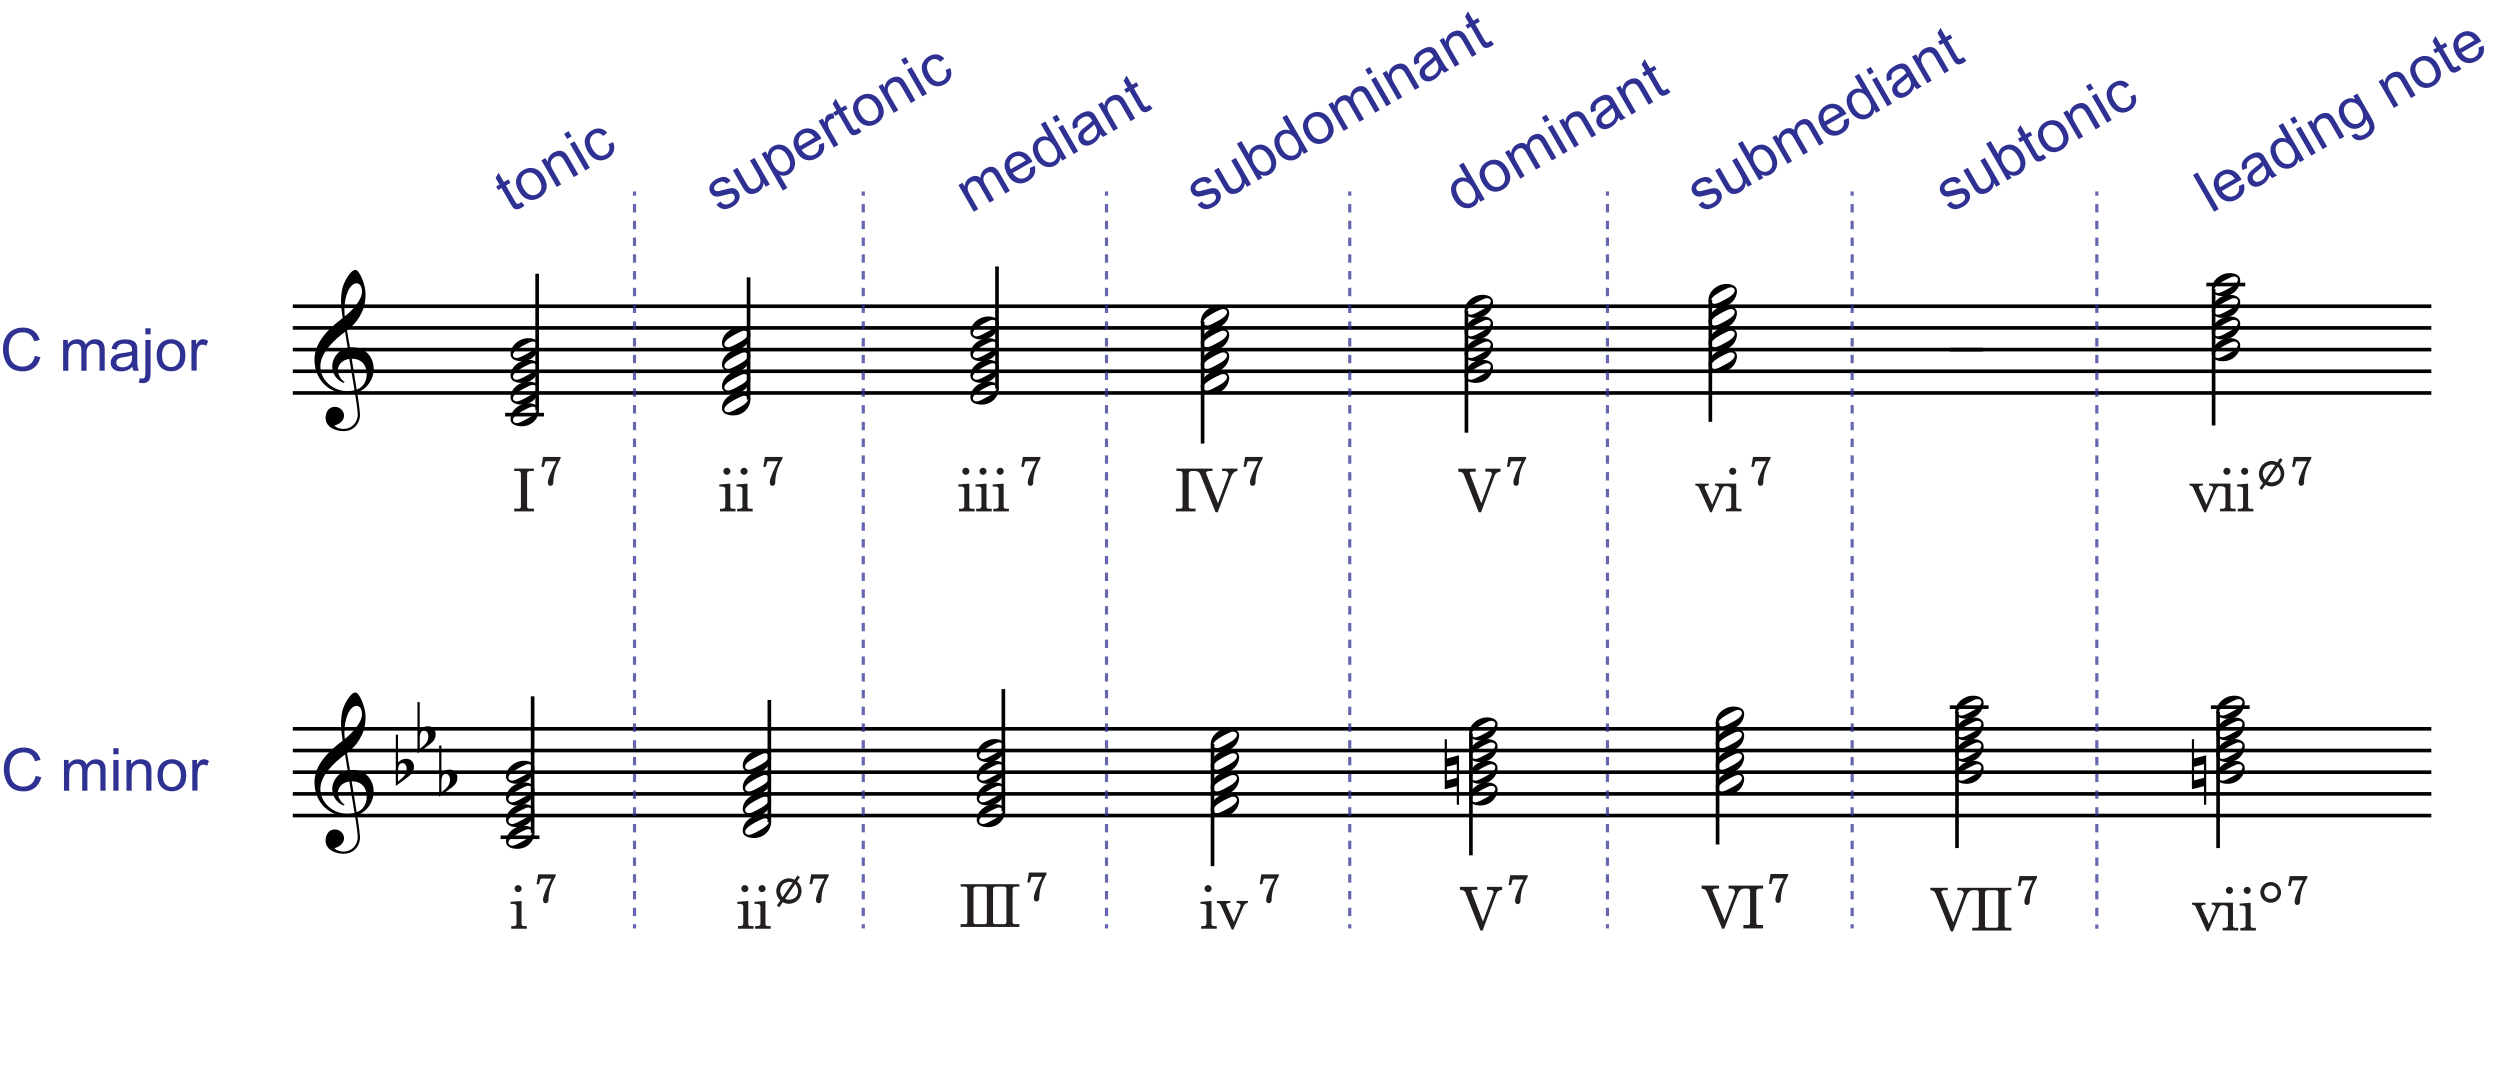 <?xml version="1.0" encoding="utf-8" ?>
<!DOCTYPE svg PUBLIC "-//W3C//DTD SVG 1.1//EN" "http://www.w3.org/Graphics/SVG/1.1/DTD/svg11.dtd">
<svg xmlns="http://www.w3.org/2000/svg" viewBox="0 0 590.89 254.71"><defs><style>.cls-1 { fill: #010101; } .cls-2 { fill: #231f20; } .cls-3 { stroke-dasharray: 1.98 1.98; } .cls-3, .cls-4, .cls-5, .cls-6 { fill: none; } .cls-3, .cls-4, .cls-6 { stroke: #2e3192; stroke-miterlimit: 10; stroke-width: .75px; } .cls-7 { isolation: isolate; } .cls-5 { stroke: #010101; stroke-width: .86px; } .cls-6 { stroke-dasharray: 1.98 1.98; } .cls-8 { opacity: .74; } .cls-9 { fill: #2e3192; }</style></defs><g id="Layer_1" data-name="Layer 1"><g id="Music"><g class="cls-7"><path class="cls-1" d="M82.26,93.1c-4.18,0-7.93-3.09-7.93-8.12,0-4.14,3.46-7.44,6.66-9.79-.21-1.37-.39-2.64-.39-4.12,0-.78.1-1.97.33-2.95.31-1.39,1.89-4.34,3.09-4.34.9,0,2.38,3.42,2.38,5.7,0,2.5-.57,3.93-1.46,5.43-.72,1.21-1.6,2.17-2.91,3.22l.68,3.98c.18-.02.37-.02.55-.02,3.18,0,5.06,2.32,5.06,5.18,0,2.42-1.62,4.73-3.91,5.51.25,1.25.68,4.67.68,5.27,0,1.74-1.19,3.85-3.96,3.85-1.58,0-4.18-.8-4.18-3.13,0-1.23.64-2.62,2.23-2.62,1.02,0,2.13.86,2.13,2.07,0,.96-.68,1.91-2.27,2.36.27.37,1.07.8,2.21.8,1.76,0,3.3-1.41,3.3-3.48,0-.53-.37-3.54-.66-4.96-.51.1-1.04.18-1.64.18ZM82.57,84.82c-2.07.29-2.73,1.82-2.73,2.68s.7,2.32,1.62,2.77l-.21.23c-1.62-.57-2.73-2.11-2.73-3.98,0-1.6,1.21-3.81,3.65-4.32l-.61-3.77c-2.5,1.84-5.84,4.94-5.84,8.12s2.85,5.9,6.43,5.9c.53,0,1.09-.06,1.64-.2l-1.23-7.42ZM81.4,73.21c0,.53.02,1.04.1,1.56,1.64-1.29,4.06-3.79,4.06-5.84,0-1.13-.49-1.97-1.23-1.97-1.8,0-2.93,3.22-2.93,6.25ZM84.29,92.08c1.54-.45,2.38-2.05,2.38-3.59,0-2.21-1.15-3.67-3.54-3.71l1.17,7.3Z"/></g><line class="cls-5" x1="69.2" y1="72.38" x2="574.66" y2="72.38"/><line class="cls-5" x1="69.2" y1="77.5" x2="574.66" y2="77.5"/><line class="cls-5" x1="69.2" y1="82.63" x2="574.66" y2="82.63"/><line class="cls-5" x1="69.2" y1="87.75" x2="574.66" y2="87.75"/><line class="cls-5" x1="69.2" y1="92.88" x2="574.66" y2="92.88"/><line class="cls-5" x1="126.96" y1="97" x2="126.96" y2="64.69"/><g class="cls-7"><path class="cls-1" d="M127.39,81.63c0,1.82-1.6,3.75-4.08,3.75-.47,0-2.64-.06-2.64-1.72,0-1.97,1.99-3.73,4.26-3.73,1.04,0,2.46.37,2.46,1.7ZM125.93,80.72c-.43,0-.92.27-1.64.62-.84.43-3.05,1.56-3.05,2.52,0,.53.43.76.9.76.64,0,1.84-.7,1.84-.7,1.58-.8,2.87-1.62,2.87-2.46,0-.43-.37-.74-.92-.74Z"/></g><g class="cls-7"><path class="cls-1" d="M127.39,86.75c0,1.82-1.6,3.75-4.08,3.75-.47,0-2.64-.06-2.64-1.72,0-1.97,1.99-3.73,4.26-3.73,1.04,0,2.46.37,2.46,1.7ZM125.93,85.85c-.43,0-.92.27-1.64.62-.84.43-3.05,1.56-3.05,2.52,0,.53.43.76.9.76.64,0,1.84-.7,1.84-.7,1.58-.8,2.87-1.62,2.87-2.46,0-.43-.37-.74-.92-.74Z"/></g><g class="cls-7"><path class="cls-1" d="M127.39,91.88c0,1.82-1.6,3.75-4.08,3.75-.47,0-2.64-.06-2.64-1.72,0-1.97,1.99-3.73,4.26-3.73,1.04,0,2.46.37,2.46,1.7ZM125.93,90.97c-.43,0-.92.27-1.64.62-.84.43-3.05,1.56-3.05,2.52,0,.53.43.76.9.76.64,0,1.84-.7,1.84-.7,1.58-.8,2.87-1.62,2.87-2.46,0-.43-.37-.74-.92-.74Z"/></g><line class="cls-5" x1="119.39" y1="98" x2="128.57" y2="98"/><g class="cls-7"><path class="cls-1" d="M127.39,97c0,1.82-1.6,3.75-4.08,3.75-.47,0-2.64-.06-2.64-1.72,0-1.97,1.99-3.73,4.26-3.73,1.04,0,2.46.37,2.46,1.7ZM125.93,96.1c-.43,0-.92.27-1.64.62-.84.43-3.05,1.56-3.05,2.52,0,.53.43.76.9.76.64,0,1.84-.7,1.84-.7,1.58-.8,2.87-1.62,2.87-2.46,0-.43-.37-.74-.92-.74Z"/></g><line class="cls-5" x1="176.93" y1="94.44" x2="176.93" y2="65.55"/><g class="cls-7"><path class="cls-1" d="M177.36,79.06c0,1.82-1.6,3.75-4.08,3.75-.47,0-2.64-.06-2.64-1.72,0-1.97,1.99-3.73,4.26-3.73,1.04,0,2.46.37,2.46,1.7ZM175.9,78.16c-.43,0-.92.27-1.64.62-.84.43-3.05,1.56-3.05,2.52,0,.53.43.76.9.76.64,0,1.84-.7,1.84-.7,1.58-.8,2.87-1.62,2.87-2.46,0-.43-.37-.74-.92-.74Z"/></g><g class="cls-7"><path class="cls-1" d="M177.36,84.19c0,1.82-1.6,3.75-4.08,3.75-.47,0-2.64-.06-2.64-1.72,0-1.97,1.99-3.73,4.26-3.73,1.04,0,2.46.37,2.46,1.7ZM175.9,83.29c-.43,0-.92.27-1.64.62-.84.43-3.05,1.56-3.05,2.52,0,.53.43.76.9.76.64,0,1.84-.7,1.84-.7,1.58-.8,2.87-1.62,2.87-2.46,0-.43-.37-.74-.92-.74Z"/></g><g class="cls-7"><path class="cls-1" d="M177.36,89.31c0,1.82-1.6,3.75-4.08,3.75-.47,0-2.64-.06-2.64-1.72,0-1.97,1.99-3.73,4.26-3.73,1.04,0,2.46.37,2.46,1.7ZM175.9,88.41c-.43,0-.92.27-1.64.62-.84.43-3.05,1.56-3.05,2.52,0,.53.43.76.9.76.64,0,1.84-.7,1.84-.7,1.58-.8,2.87-1.62,2.87-2.46,0-.43-.37-.74-.92-.74Z"/></g><g class="cls-7"><path class="cls-1" d="M177.36,94.44c0,1.82-1.6,3.75-4.08,3.75-.47,0-2.64-.06-2.64-1.72,0-1.97,1.99-3.73,4.26-3.73,1.04,0,2.46.37,2.46,1.7ZM175.9,93.54c-.43,0-.92.27-1.64.62-.84.43-3.05,1.56-3.05,2.52,0,.53.43.76.9.76.64,0,1.84-.7,1.84-.7,1.58-.8,2.87-1.62,2.87-2.46,0-.43-.37-.74-.92-.74Z"/></g><line class="cls-5" x1="235.65" y1="91.87" x2="235.65" y2="62.98"/><g class="cls-7"><path class="cls-1" d="M236.08,76.5c0,1.82-1.6,3.75-4.08,3.75-.47,0-2.64-.06-2.64-1.72,0-1.97,1.99-3.73,4.26-3.73,1.04,0,2.46.37,2.46,1.7ZM234.63,75.6c-.43,0-.92.27-1.64.62-.84.43-3.05,1.56-3.05,2.52,0,.53.43.76.9.76.64,0,1.84-.7,1.84-.7,1.58-.8,2.87-1.62,2.87-2.46,0-.43-.37-.74-.92-.74Z"/></g><g class="cls-7"><path class="cls-1" d="M236.08,81.63c0,1.82-1.6,3.75-4.08,3.75-.47,0-2.64-.06-2.64-1.72,0-1.97,1.99-3.73,4.26-3.73,1.04,0,2.46.37,2.46,1.7ZM234.63,80.72c-.43,0-.92.27-1.64.62-.84.43-3.05,1.56-3.05,2.52,0,.53.43.76.9.76.64,0,1.84-.7,1.84-.7,1.58-.8,2.87-1.62,2.87-2.46,0-.43-.37-.74-.92-.74Z"/></g><g class="cls-7"><path class="cls-1" d="M236.08,86.75c0,1.82-1.6,3.75-4.08,3.75-.47,0-2.64-.06-2.64-1.72,0-1.97,1.99-3.73,4.26-3.73,1.04,0,2.46.37,2.46,1.7ZM234.63,85.85c-.43,0-.92.27-1.64.62-.84.43-3.05,1.56-3.05,2.52,0,.53.43.76.9.76.64,0,1.84-.7,1.84-.7,1.58-.8,2.87-1.62,2.87-2.46,0-.43-.37-.74-.92-.74Z"/></g><g class="cls-7"><path class="cls-1" d="M236.08,91.88c0,1.82-1.6,3.75-4.08,3.75-.47,0-2.64-.06-2.64-1.72,0-1.97,1.99-3.73,4.26-3.73,1.04,0,2.46.37,2.46,1.7ZM234.63,90.97c-.43,0-.92.27-1.64.62-.84.43-3.05,1.56-3.05,2.52,0,.53.43.76.9.76.64,0,1.84-.7,1.84-.7,1.58-.8,2.87-1.62,2.87-2.46,0-.43-.37-.74-.92-.74Z"/></g><line class="cls-5" x1="284.24" y1="75.97" x2="284.24" y2="104.84"/><g class="cls-7"><path class="cls-1" d="M290.53,73.94c0,1.82-1.6,3.75-4.08,3.75-.47,0-2.64-.06-2.64-1.72,0-1.97,1.99-3.73,4.26-3.73,1.04,0,2.46.37,2.46,1.7ZM289.08,73.04c-.43,0-.92.27-1.64.62-.84.43-3.05,1.56-3.05,2.52,0,.53.43.76.9.76.64,0,1.84-.7,1.84-.7,1.58-.8,2.87-1.62,2.87-2.46,0-.43-.37-.74-.92-.74Z"/></g><g class="cls-7"><path class="cls-1" d="M290.53,79.06c0,1.82-1.6,3.75-4.08,3.75-.47,0-2.64-.06-2.64-1.72,0-1.97,1.99-3.73,4.26-3.73,1.04,0,2.46.37,2.46,1.7ZM289.08,78.16c-.43,0-.92.27-1.64.62-.84.43-3.05,1.56-3.05,2.52,0,.53.43.76.9.76.64,0,1.84-.7,1.84-.7,1.58-.8,2.87-1.62,2.87-2.46,0-.43-.37-.74-.92-.74Z"/></g><g class="cls-7"><path class="cls-1" d="M290.53,84.19c0,1.82-1.6,3.75-4.08,3.75-.47,0-2.64-.06-2.64-1.72,0-1.97,1.99-3.73,4.26-3.73,1.04,0,2.46.37,2.46,1.7ZM289.08,83.29c-.43,0-.92.27-1.64.62-.84.43-3.05,1.56-3.05,2.52,0,.53.43.76.9.76.64,0,1.84-.7,1.84-.7,1.58-.8,2.87-1.62,2.87-2.46,0-.43-.37-.74-.92-.74Z"/></g><g class="cls-7"><path class="cls-1" d="M290.53,89.31c0,1.82-1.6,3.75-4.08,3.75-.47,0-2.64-.06-2.64-1.72,0-1.97,1.99-3.73,4.26-3.73,1.04,0,2.46.37,2.46,1.7ZM289.08,88.41c-.43,0-.92.27-1.64.62-.84.43-3.05,1.56-3.05,2.52,0,.53.43.76.9.76.64,0,1.84-.7,1.84-.7,1.58-.8,2.87-1.62,2.87-2.46,0-.43-.37-.74-.92-.74Z"/></g><line class="cls-5" x1="346.6" y1="73.4" x2="346.6" y2="102.27"/><g class="cls-7"><path class="cls-1" d="M352.89,71.38c0,1.82-1.6,3.75-4.08,3.75-.47,0-2.64-.06-2.64-1.72,0-1.97,1.99-3.73,4.26-3.73,1.04,0,2.46.37,2.46,1.7ZM351.43,70.47c-.43,0-.92.27-1.64.62-.84.43-3.05,1.56-3.05,2.52,0,.53.43.76.9.76.63,0,1.84-.7,1.84-.7,1.58-.8,2.87-1.62,2.87-2.46,0-.43-.37-.74-.92-.74Z"/></g><g class="cls-7"><path class="cls-1" d="M352.89,76.5c0,1.82-1.6,3.75-4.08,3.75-.47,0-2.64-.06-2.64-1.72,0-1.97,1.99-3.73,4.26-3.73,1.04,0,2.46.37,2.46,1.7ZM351.43,75.6c-.43,0-.92.27-1.64.62-.84.43-3.05,1.56-3.05,2.52,0,.53.43.76.9.76.63,0,1.84-.7,1.84-.7,1.58-.8,2.87-1.62,2.87-2.46,0-.43-.37-.74-.92-.74Z"/></g><g class="cls-7"><path class="cls-1" d="M352.89,81.63c0,1.82-1.6,3.75-4.08,3.75-.47,0-2.64-.06-2.64-1.72,0-1.97,1.99-3.73,4.26-3.73,1.04,0,2.46.37,2.46,1.7ZM351.43,80.72c-.43,0-.92.27-1.64.62-.84.43-3.05,1.56-3.05,2.52,0,.53.43.76.9.76.63,0,1.84-.7,1.84-.7,1.58-.8,2.87-1.62,2.87-2.46,0-.43-.37-.74-.92-.74Z"/></g><g class="cls-7"><path class="cls-1" d="M352.89,86.75c0,1.82-1.6,3.75-4.08,3.75-.47,0-2.64-.06-2.64-1.72,0-1.97,1.99-3.73,4.26-3.73,1.04,0,2.46.37,2.46,1.7ZM351.43,85.85c-.43,0-.92.27-1.64.62-.84.43-3.05,1.56-3.05,2.52,0,.53.43.76.9.76.63,0,1.84-.7,1.84-.7,1.58-.8,2.87-1.62,2.87-2.46,0-.43-.37-.74-.92-.74Z"/></g><line class="cls-5" x1="404.25" y1="70.84" x2="404.25" y2="99.71"/><g class="cls-7"><path class="cls-1" d="M410.54,68.81c0,1.82-1.6,3.75-4.08,3.75-.47,0-2.64-.06-2.64-1.72,0-1.97,1.99-3.73,4.26-3.73,1.04,0,2.46.37,2.46,1.7ZM409.09,67.91c-.43,0-.92.27-1.64.62-.84.43-3.05,1.56-3.05,2.52,0,.53.43.76.9.76.63,0,1.84-.7,1.84-.7,1.58-.8,2.87-1.62,2.87-2.46,0-.43-.37-.74-.92-.74Z"/></g><g class="cls-7"><path class="cls-1" d="M410.54,73.94c0,1.82-1.6,3.75-4.08,3.75-.47,0-2.64-.06-2.64-1.72,0-1.97,1.99-3.73,4.26-3.73,1.04,0,2.46.37,2.46,1.7ZM409.09,73.04c-.43,0-.92.27-1.64.62-.84.43-3.05,1.56-3.05,2.52,0,.53.43.76.9.76.63,0,1.84-.7,1.84-.7,1.58-.8,2.87-1.62,2.87-2.46,0-.43-.37-.74-.92-.74Z"/></g><g class="cls-7"><path class="cls-1" d="M410.54,79.06c0,1.82-1.6,3.75-4.08,3.75-.47,0-2.64-.06-2.64-1.72,0-1.97,1.99-3.73,4.26-3.73,1.04,0,2.46.37,2.46,1.7ZM409.09,78.16c-.43,0-.92.27-1.64.62-.84.43-3.05,1.56-3.05,2.52,0,.53.43.76.9.76.63,0,1.84-.7,1.84-.7,1.58-.8,2.87-1.62,2.87-2.46,0-.43-.37-.74-.92-.74Z"/></g><g class="cls-7"><path class="cls-1" d="M410.54,84.19c0,1.82-1.6,3.75-4.08,3.75-.47,0-2.64-.06-2.64-1.72,0-1.97,1.99-3.73,4.26-3.73,1.04,0,2.46.37,2.46,1.7ZM409.09,83.29c-.43,0-.92.27-1.64.62-.84.43-3.05,1.56-3.05,2.52,0,.53.43.76.9.76.63,0,1.84-.7,1.84-.7,1.58-.8,2.87-1.62,2.87-2.46,0-.43-.37-.74-.92-.74Z"/></g><line class="cls-5" x1="460.84" y1="82.63" x2="468.74" y2="82.63"/><line class="cls-5" x1="523.2" y1="68.28" x2="523.2" y2="100.57"/><line class="cls-5" x1="521.48" y1="67.25" x2="530.67" y2="67.25"/><g class="cls-7"><path class="cls-1" d="M529.49,66.25c0,1.82-1.6,3.75-4.08,3.75-.47,0-2.64-.06-2.64-1.72,0-1.97,1.99-3.73,4.26-3.73,1.04,0,2.46.37,2.46,1.7ZM528.03,65.35c-.43,0-.92.27-1.64.62-.84.43-3.05,1.56-3.05,2.52,0,.53.43.76.9.76.64,0,1.84-.7,1.84-.7,1.58-.8,2.87-1.62,2.87-2.46,0-.43-.37-.74-.92-.74Z"/></g><g class="cls-7"><path class="cls-1" d="M529.49,71.38c0,1.82-1.6,3.75-4.08,3.75-.47,0-2.64-.06-2.64-1.72,0-1.97,1.99-3.73,4.26-3.73,1.04,0,2.46.37,2.46,1.7ZM528.03,70.47c-.43,0-.92.27-1.64.62-.84.43-3.05,1.56-3.05,2.52,0,.53.43.76.9.76.64,0,1.84-.7,1.84-.7,1.58-.8,2.87-1.62,2.87-2.46,0-.43-.37-.74-.92-.74Z"/></g><g class="cls-7"><path class="cls-1" d="M529.49,76.5c0,1.82-1.6,3.75-4.08,3.75-.47,0-2.64-.06-2.64-1.72,0-1.97,1.99-3.73,4.26-3.73,1.04,0,2.46.37,2.46,1.7ZM528.03,75.6c-.43,0-.92.27-1.64.62-.84.43-3.05,1.56-3.05,2.52,0,.53.43.76.9.76.64,0,1.84-.7,1.84-.7,1.58-.8,2.87-1.62,2.87-2.46,0-.43-.37-.74-.92-.74Z"/></g><g class="cls-7"><path class="cls-1" d="M529.49,81.63c0,1.82-1.6,3.75-4.08,3.75-.47,0-2.64-.06-2.64-1.72,0-1.97,1.99-3.73,4.26-3.73,1.04,0,2.46.37,2.46,1.7ZM528.03,80.72c-.43,0-.92.27-1.64.62-.84.43-3.05,1.56-3.05,2.52,0,.53.43.76.9.76.64,0,1.84-.7,1.84-.7,1.58-.8,2.87-1.62,2.87-2.46,0-.43-.37-.74-.92-.74Z"/></g><g class="cls-7"><path class="cls-1" d="M82.26,192.99c-4.18,0-7.93-3.09-7.93-8.12,0-4.14,3.46-7.44,6.66-9.79-.21-1.37-.39-2.64-.39-4.12,0-.78.1-1.97.33-2.95.31-1.39,1.89-4.34,3.09-4.34.9,0,2.38,3.42,2.38,5.7,0,2.5-.57,3.93-1.46,5.43-.72,1.21-1.6,2.17-2.91,3.22l.68,3.98c.18-.02.37-.02.55-.02,3.18,0,5.06,2.32,5.06,5.18,0,2.42-1.62,4.73-3.91,5.51.25,1.25.68,4.67.68,5.27,0,1.74-1.19,3.85-3.96,3.85-1.58,0-4.18-.8-4.18-3.13,0-1.23.64-2.62,2.23-2.62,1.02,0,2.13.86,2.13,2.07,0,.96-.68,1.91-2.27,2.36.27.37,1.07.8,2.21.8,1.76,0,3.3-1.41,3.3-3.48,0-.53-.37-3.54-.66-4.96-.51.1-1.04.18-1.64.18ZM82.57,184.71c-2.07.29-2.73,1.82-2.73,2.68s.7,2.32,1.62,2.77l-.21.23c-1.62-.57-2.73-2.11-2.73-3.98,0-1.6,1.21-3.81,3.65-4.32l-.61-3.77c-2.5,1.84-5.84,4.94-5.84,8.12s2.85,5.9,6.43,5.9c.53,0,1.09-.06,1.64-.2l-1.23-7.42ZM81.4,173.09c0,.53.02,1.04.1,1.56,1.64-1.29,4.06-3.79,4.06-5.84,0-1.13-.49-1.97-1.23-1.97-1.8,0-2.93,3.22-2.93,6.25ZM84.29,191.96c1.54-.45,2.38-2.05,2.38-3.59,0-2.21-1.15-3.67-3.54-3.71l1.17,7.3Z"/></g><g class="cls-7"><path class="cls-1" d="M94.08,180.2c.7-.64,1.21-.86,1.99-.86,1.21,0,1.78,1.07,1.78,1.82,0,1.27-.59,1.78-1.27,2.36-.41.35-2.52,1.84-3.03,2.23v-12.11h.53v6.56ZM95.1,180.36c-.98,0-1.02,1.25-1.02,2.05v2.29l.29-.23c.92-.76,1.74-1.43,1.74-2.77,0-.82-.45-1.35-1-1.35Z"/></g><g class="cls-7"><path class="cls-1" d="M99.2,172.51c.7-.64,1.21-.86,1.99-.86,1.21,0,1.78,1.07,1.78,1.82,0,1.27-.59,1.78-1.27,2.36-.41.35-2.52,1.84-3.03,2.23v-12.11h.53v6.56ZM100.23,172.67c-.98,0-1.02,1.25-1.02,2.05v2.29l.29-.23c.92-.76,1.74-1.43,1.74-2.77,0-.82-.45-1.35-1-1.35Z"/></g><g class="cls-7"><path class="cls-1" d="M104.33,182.76c.7-.64,1.21-.86,1.99-.86,1.21,0,1.78,1.07,1.78,1.82,0,1.27-.59,1.78-1.27,2.36-.41.35-2.52,1.84-3.03,2.23v-12.11h.53v6.56ZM105.35,182.92c-.98,0-1.02,1.25-1.02,2.05v2.29l.29-.23c.92-.76,1.74-1.43,1.74-2.77,0-.82-.45-1.35-1-1.35Z"/></g><line class="cls-5" x1="69.2" y1="172.26" x2="574.66" y2="172.26"/><line class="cls-5" x1="69.2" y1="177.39" x2="574.66" y2="177.39"/><line class="cls-5" x1="69.2" y1="182.51" x2="574.66" y2="182.51"/><line class="cls-5" x1="69.2" y1="187.64" x2="574.66" y2="187.64"/><line class="cls-5" x1="69.2" y1="192.76" x2="574.66" y2="192.76"/><line class="cls-5" x1="125.89" y1="196.88" x2="125.89" y2="164.58"/><g class="cls-7"><path class="cls-1" d="M126.32,181.51c0,1.82-1.6,3.75-4.08,3.75-.47,0-2.64-.06-2.64-1.72,0-1.97,1.99-3.73,4.26-3.73,1.04,0,2.46.37,2.46,1.7ZM124.86,180.61c-.43,0-.92.27-1.64.62-.84.43-3.05,1.56-3.05,2.52,0,.53.43.76.9.76.64,0,1.84-.7,1.84-.7,1.58-.8,2.87-1.62,2.87-2.46,0-.43-.37-.74-.92-.74Z"/></g><g class="cls-7"><path class="cls-1" d="M126.32,186.63c0,1.82-1.6,3.75-4.08,3.75-.47,0-2.64-.06-2.64-1.72,0-1.97,1.99-3.73,4.26-3.73,1.04,0,2.46.37,2.46,1.7ZM124.86,185.73c-.43,0-.92.27-1.64.62-.84.43-3.05,1.56-3.05,2.52,0,.53.43.76.9.76.64,0,1.84-.7,1.84-.7,1.58-.8,2.87-1.62,2.87-2.46,0-.43-.37-.74-.92-.74Z"/></g><g class="cls-7"><path class="cls-1" d="M126.32,191.76c0,1.82-1.6,3.75-4.08,3.75-.47,0-2.64-.06-2.64-1.72,0-1.97,1.99-3.73,4.26-3.73,1.04,0,2.46.37,2.46,1.7ZM124.86,190.86c-.43,0-.92.27-1.64.62-.84.43-3.05,1.56-3.05,2.52,0,.53.43.76.9.76.64,0,1.84-.7,1.84-.7,1.58-.8,2.87-1.62,2.87-2.46,0-.43-.37-.74-.92-.74Z"/></g><line class="cls-5" x1="118.32" y1="197.89" x2="127.5" y2="197.89"/><g class="cls-7"><path class="cls-1" d="M126.32,196.88c0,1.82-1.6,3.75-4.08,3.75-.47,0-2.64-.06-2.64-1.72,0-1.97,1.99-3.73,4.26-3.73,1.04,0,2.46.37,2.46,1.7ZM124.86,195.98c-.43,0-.92.27-1.64.62-.84.43-3.05,1.56-3.05,2.52,0,.53.43.76.9.76.64,0,1.84-.7,1.84-.7,1.58-.8,2.87-1.62,2.87-2.46,0-.43-.37-.74-.92-.74Z"/></g><line class="cls-5" x1="181.84" y1="194.32" x2="181.84" y2="165.43"/><g class="cls-7"><path class="cls-1" d="M182.27,178.95c0,1.82-1.6,3.75-4.08,3.75-.47,0-2.64-.06-2.64-1.72,0-1.97,1.99-3.73,4.26-3.73,1.04,0,2.46.37,2.46,1.7ZM180.81,178.04c-.43,0-.92.27-1.64.62-.84.43-3.05,1.56-3.05,2.52,0,.53.43.76.9.76.64,0,1.84-.7,1.84-.7,1.58-.8,2.87-1.62,2.87-2.46,0-.43-.37-.74-.92-.74Z"/></g><g class="cls-7"><path class="cls-1" d="M182.27,184.07c0,1.82-1.6,3.75-4.08,3.75-.47,0-2.64-.06-2.64-1.72,0-1.97,1.99-3.73,4.26-3.73,1.04,0,2.46.37,2.46,1.7ZM180.81,183.17c-.43,0-.92.27-1.64.62-.84.43-3.05,1.56-3.05,2.52,0,.53.43.76.9.76.64,0,1.84-.7,1.84-.7,1.58-.8,2.87-1.62,2.87-2.46,0-.43-.37-.74-.92-.74Z"/></g><g class="cls-7"><path class="cls-1" d="M182.27,189.2c0,1.82-1.6,3.75-4.08,3.75-.47,0-2.64-.06-2.64-1.72,0-1.97,1.99-3.73,4.26-3.73,1.04,0,2.46.37,2.46,1.7ZM180.81,188.29c-.43,0-.92.27-1.64.62-.84.43-3.05,1.56-3.05,2.52,0,.53.43.76.9.76.64,0,1.84-.7,1.84-.7,1.58-.8,2.87-1.62,2.87-2.46,0-.43-.37-.74-.92-.74Z"/></g><g class="cls-7"><path class="cls-1" d="M182.27,194.32c0,1.82-1.6,3.75-4.08,3.75-.47,0-2.64-.06-2.64-1.72,0-1.97,1.99-3.73,4.26-3.73,1.04,0,2.46.37,2.46,1.7ZM180.81,193.42c-.43,0-.92.27-1.64.62-.84.43-3.05,1.56-3.05,2.52,0,.53.43.76.9.76.64,0,1.84-.7,1.84-.7,1.58-.8,2.87-1.62,2.87-2.46,0-.43-.37-.74-.92-.74Z"/></g><line class="cls-5" x1="237.15" y1="191.76" x2="237.15" y2="162.87"/><g class="cls-7"><path class="cls-1" d="M237.58,176.38c0,1.82-1.6,3.75-4.08,3.75-.47,0-2.64-.06-2.64-1.72,0-1.97,1.99-3.73,4.26-3.73,1.04,0,2.46.37,2.46,1.7ZM236.12,175.48c-.43,0-.92.27-1.64.62-.84.43-3.05,1.56-3.05,2.52,0,.53.43.76.9.76.64,0,1.84-.7,1.84-.7,1.58-.8,2.87-1.62,2.87-2.46,0-.43-.37-.74-.92-.74Z"/></g><g class="cls-7"><path class="cls-1" d="M237.58,181.51c0,1.82-1.6,3.75-4.08,3.75-.47,0-2.64-.06-2.64-1.72,0-1.97,1.99-3.73,4.26-3.73,1.04,0,2.46.37,2.46,1.7ZM236.12,180.61c-.43,0-.92.27-1.64.62-.84.43-3.05,1.56-3.05,2.52,0,.53.43.76.9.76.64,0,1.84-.7,1.84-.7,1.58-.8,2.87-1.62,2.87-2.46,0-.43-.37-.74-.92-.74Z"/></g><g class="cls-7"><path class="cls-1" d="M237.58,186.63c0,1.82-1.6,3.75-4.08,3.75-.47,0-2.64-.06-2.64-1.72,0-1.97,1.99-3.73,4.26-3.73,1.04,0,2.46.37,2.46,1.7ZM236.12,185.73c-.43,0-.92.27-1.64.62-.84.43-3.05,1.56-3.05,2.52,0,.53.43.76.9.76.64,0,1.84-.7,1.84-.7,1.58-.8,2.87-1.62,2.87-2.46,0-.43-.37-.74-.92-.74Z"/></g><g class="cls-7"><path class="cls-1" d="M237.58,191.76c0,1.82-1.6,3.75-4.08,3.75-.47,0-2.64-.06-2.64-1.72,0-1.97,1.99-3.73,4.26-3.73,1.04,0,2.46.37,2.46,1.7ZM236.12,190.86c-.43,0-.92.27-1.64.62-.84.43-3.05,1.56-3.05,2.52,0,.53.43.76.9.76.64,0,1.84-.7,1.84-.7,1.58-.8,2.87-1.62,2.87-2.46,0-.43-.37-.74-.92-.74Z"/></g><line class="cls-5" x1="286.59" y1="175.85" x2="286.59" y2="204.72"/><g class="cls-7"><path class="cls-1" d="M292.88,173.82c0,1.82-1.6,3.75-4.08,3.75-.47,0-2.64-.06-2.64-1.72,0-1.97,1.99-3.73,4.26-3.73,1.04,0,2.46.37,2.46,1.7ZM291.43,172.92c-.43,0-.92.27-1.64.62-.84.43-3.05,1.56-3.05,2.52,0,.53.43.76.9.76.64,0,1.84-.7,1.84-.7,1.58-.8,2.87-1.62,2.87-2.46,0-.43-.37-.74-.92-.74Z"/></g><g class="cls-7"><path class="cls-1" d="M292.88,178.95c0,1.82-1.6,3.75-4.08,3.75-.47,0-2.64-.06-2.64-1.72,0-1.97,1.99-3.73,4.26-3.73,1.04,0,2.46.37,2.46,1.7ZM291.43,178.04c-.43,0-.92.27-1.64.62-.84.43-3.05,1.56-3.05,2.52,0,.53.43.76.9.76.64,0,1.84-.7,1.84-.7,1.58-.8,2.87-1.62,2.87-2.46,0-.43-.37-.74-.92-.74Z"/></g><g class="cls-7"><path class="cls-1" d="M292.88,184.07c0,1.82-1.6,3.75-4.08,3.75-.47,0-2.64-.06-2.64-1.72,0-1.97,1.99-3.73,4.26-3.73,1.04,0,2.46.37,2.46,1.7ZM291.43,183.17c-.43,0-.92.27-1.64.62-.84.43-3.05,1.56-3.05,2.52,0,.53.43.76.9.76.64,0,1.84-.7,1.84-.7,1.58-.8,2.87-1.62,2.87-2.46,0-.43-.37-.74-.92-.74Z"/></g><g class="cls-7"><path class="cls-1" d="M292.88,189.2c0,1.82-1.6,3.75-4.08,3.75-.47,0-2.64-.06-2.64-1.72,0-1.97,1.99-3.73,4.26-3.73,1.04,0,2.46.37,2.46,1.7ZM291.43,188.29c-.43,0-.92.27-1.64.62-.84.43-3.05,1.56-3.05,2.52,0,.53.43.76.9.76.64,0,1.84-.7,1.84-.7,1.58-.8,2.87-1.62,2.87-2.46,0-.43-.37-.74-.92-.74Z"/></g><line class="cls-5" x1="347.66" y1="173.29" x2="347.66" y2="202.16"/><g class="cls-7"><path class="cls-1" d="M353.96,171.26c0,1.82-1.6,3.75-4.08,3.75-.47,0-2.64-.06-2.64-1.72,0-1.97,1.99-3.73,4.26-3.73,1.04,0,2.46.37,2.46,1.7ZM352.5,170.36c-.43,0-.92.27-1.64.62-.84.43-3.05,1.56-3.05,2.52,0,.53.43.76.9.76.64,0,1.84-.7,1.84-.7,1.58-.8,2.87-1.62,2.87-2.46,0-.43-.37-.74-.92-.74Z"/></g><g class="cls-7"><path class="cls-1" d="M353.96,176.38c0,1.82-1.6,3.75-4.08,3.75-.47,0-2.64-.06-2.64-1.72,0-1.97,1.99-3.73,4.26-3.73,1.04,0,2.46.37,2.46,1.7ZM352.5,175.48c-.43,0-.92.27-1.64.62-.84.43-3.05,1.56-3.05,2.52,0,.53.43.76.9.76.64,0,1.84-.7,1.84-.7,1.58-.8,2.87-1.62,2.87-2.46,0-.43-.37-.74-.92-.74Z"/></g><g class="cls-7"><path class="cls-1" d="M353.96,181.51c0,1.82-1.6,3.75-4.08,3.75-.47,0-2.64-.06-2.64-1.72,0-1.97,1.99-3.73,4.26-3.73,1.04,0,2.46.37,2.46,1.7ZM352.5,180.61c-.43,0-.92.27-1.64.62-.84.43-3.05,1.56-3.05,2.52,0,.53.43.76.9.76.64,0,1.84-.7,1.84-.7,1.58-.8,2.87-1.62,2.87-2.46,0-.43-.37-.74-.92-.74Z"/></g><g class="cls-7"><path class="cls-1" d="M353.96,186.63c0,1.82-1.6,3.75-4.08,3.75-.47,0-2.64-.06-2.64-1.72,0-1.97,1.99-3.73,4.26-3.73,1.04,0,2.46.37,2.46,1.7ZM352.5,185.73c-.43,0-.92.27-1.64.62-.84.43-3.05,1.56-3.05,2.52,0,.53.43.76.9.76.64,0,1.84-.7,1.84-.7,1.58-.8,2.87-1.62,2.87-2.46,0-.43-.37-.74-.92-.74Z"/></g><g class="cls-7"><path class="cls-1" d="M344.85,178.5v11.7h-.53v-4.39l-2.85.74v-11.84h.51v4.57l2.87-.78ZM341.98,181.24v3.22l2.34-.62v-3.22l-2.34.62Z"/></g><line class="cls-5" x1="405.96" y1="170.73" x2="405.96" y2="199.6"/><g class="cls-7"><path class="cls-1" d="M412.25,168.7c0,1.82-1.6,3.75-4.08,3.75-.47,0-2.64-.06-2.64-1.72,0-1.97,1.99-3.73,4.26-3.73,1.04,0,2.46.37,2.46,1.7ZM410.8,167.79c-.43,0-.92.27-1.64.62-.84.43-3.05,1.56-3.05,2.52,0,.53.43.76.9.76.63,0,1.84-.7,1.84-.7,1.58-.8,2.87-1.62,2.87-2.46,0-.43-.37-.74-.92-.74Z"/></g><g class="cls-7"><path class="cls-1" d="M412.25,173.82c0,1.82-1.6,3.75-4.08,3.75-.47,0-2.64-.06-2.64-1.72,0-1.97,1.99-3.73,4.26-3.73,1.04,0,2.46.37,2.46,1.7ZM410.8,172.92c-.43,0-.92.27-1.64.62-.84.43-3.05,1.56-3.05,2.52,0,.53.43.76.9.76.63,0,1.84-.7,1.84-.7,1.58-.8,2.87-1.62,2.87-2.46,0-.43-.37-.74-.92-.74Z"/></g><g class="cls-7"><path class="cls-1" d="M412.25,178.95c0,1.82-1.6,3.75-4.08,3.75-.47,0-2.64-.06-2.64-1.72,0-1.97,1.99-3.73,4.26-3.73,1.04,0,2.46.37,2.46,1.7ZM410.8,178.04c-.43,0-.92.27-1.64.62-.84.43-3.05,1.56-3.05,2.52,0,.53.43.76.9.76.63,0,1.84-.7,1.84-.7,1.58-.8,2.87-1.62,2.87-2.46,0-.43-.37-.74-.92-.74Z"/></g><g class="cls-7"><path class="cls-1" d="M412.25,184.07c0,1.82-1.6,3.75-4.08,3.75-.47,0-2.64-.06-2.64-1.72,0-1.97,1.99-3.73,4.26-3.73,1.04,0,2.46.37,2.46,1.7ZM410.8,183.17c-.43,0-.92.27-1.64.62-.84.43-3.05,1.56-3.05,2.52,0,.53.43.76.9.76.63,0,1.84-.7,1.84-.7,1.58-.8,2.87-1.62,2.87-2.46,0-.43-.37-.74-.92-.74Z"/></g><line class="cls-5" x1="462.55" y1="168.16" x2="462.55" y2="200.45"/><line class="cls-5" x1="460.84" y1="167.14" x2="470.02" y2="167.14"/><g class="cls-7"><path class="cls-1" d="M468.84,166.13c0,1.82-1.6,3.75-4.08,3.75-.47,0-2.64-.06-2.64-1.72,0-1.97,1.99-3.73,4.26-3.73,1.04,0,2.46.37,2.46,1.7ZM467.39,165.23c-.43,0-.92.27-1.64.62-.84.43-3.05,1.56-3.05,2.52,0,.53.43.76.9.76.63,0,1.84-.7,1.84-.7,1.58-.8,2.87-1.62,2.87-2.46,0-.43-.37-.74-.92-.74Z"/></g><g class="cls-7"><path class="cls-1" d="M468.84,171.26c0,1.82-1.6,3.75-4.08,3.75-.47,0-2.64-.06-2.64-1.72,0-1.97,1.99-3.73,4.26-3.73,1.04,0,2.46.37,2.46,1.7ZM467.39,170.36c-.43,0-.92.27-1.64.62-.84.43-3.05,1.56-3.05,2.52,0,.53.43.76.9.76.63,0,1.84-.7,1.84-.7,1.58-.8,2.87-1.62,2.87-2.46,0-.43-.37-.74-.92-.74Z"/></g><g class="cls-7"><path class="cls-1" d="M468.84,176.38c0,1.82-1.6,3.75-4.08,3.75-.47,0-2.64-.06-2.64-1.72,0-1.97,1.99-3.73,4.26-3.73,1.04,0,2.46.37,2.46,1.7ZM467.39,175.48c-.43,0-.92.27-1.64.62-.84.43-3.05,1.56-3.05,2.52,0,.53.43.76.9.76.63,0,1.84-.7,1.84-.7,1.58-.8,2.87-1.62,2.87-2.46,0-.43-.37-.74-.92-.74Z"/></g><g class="cls-7"><path class="cls-1" d="M468.84,181.51c0,1.82-1.6,3.75-4.08,3.75-.47,0-2.64-.06-2.64-1.72,0-1.97,1.99-3.73,4.26-3.73,1.04,0,2.46.37,2.46,1.7ZM467.39,180.61c-.43,0-.92.27-1.64.62-.84.43-3.05,1.56-3.05,2.52,0,.53.43.76.9.76.63,0,1.84-.7,1.84-.7,1.58-.8,2.87-1.62,2.87-2.46,0-.43-.37-.74-.92-.74Z"/></g><line class="cls-5" x1="524.26" y1="168.16" x2="524.26" y2="200.45"/><line class="cls-5" x1="522.55" y1="167.14" x2="531.73" y2="167.14"/><g class="cls-7"><path class="cls-1" d="M530.56,166.13c0,1.82-1.6,3.75-4.08,3.75-.47,0-2.64-.06-2.64-1.72,0-1.97,1.99-3.73,4.26-3.73,1.04,0,2.46.37,2.46,1.7ZM529.1,165.23c-.43,0-.92.27-1.64.62-.84.43-3.05,1.56-3.05,2.52,0,.53.43.76.9.76.63,0,1.84-.7,1.84-.7,1.58-.8,2.87-1.62,2.87-2.46,0-.43-.37-.74-.92-.74Z"/></g><g class="cls-7"><path class="cls-1" d="M530.56,171.26c0,1.82-1.6,3.75-4.08,3.75-.47,0-2.64-.06-2.64-1.72,0-1.97,1.99-3.73,4.26-3.73,1.04,0,2.46.37,2.46,1.7ZM529.1,170.36c-.43,0-.92.27-1.64.62-.84.43-3.05,1.56-3.05,2.52,0,.53.43.76.9.76.63,0,1.84-.7,1.84-.7,1.58-.8,2.87-1.62,2.87-2.46,0-.43-.37-.74-.92-.74Z"/></g><g class="cls-7"><path class="cls-1" d="M530.56,176.38c0,1.82-1.6,3.75-4.08,3.75-.47,0-2.64-.06-2.64-1.72,0-1.97,1.99-3.73,4.26-3.73,1.04,0,2.46.37,2.46,1.7ZM529.1,175.48c-.43,0-.92.27-1.64.62-.84.43-3.05,1.56-3.05,2.52,0,.53.43.76.9.76.63,0,1.84-.7,1.84-.7,1.58-.8,2.87-1.62,2.87-2.46,0-.43-.37-.74-.92-.74Z"/></g><g class="cls-7"><path class="cls-1" d="M530.56,181.51c0,1.82-1.6,3.75-4.08,3.75-.47,0-2.64-.06-2.64-1.72,0-1.97,1.99-3.73,4.26-3.73,1.04,0,2.46.37,2.46,1.7ZM529.1,180.61c-.43,0-.92.27-1.64.62-.84.43-3.05,1.56-3.05,2.52,0,.53.43.76.9.76.63,0,1.84-.7,1.84-.7,1.58-.8,2.87-1.62,2.87-2.46,0-.43-.37-.74-.92-.74Z"/></g><g class="cls-7"><path class="cls-1" d="M521.45,178.5v11.7h-.53v-4.39l-2.85.74v-11.84h.51v4.57l2.87-.78ZM518.58,181.24v3.22l2.34-.62v-3.22l-2.34.62Z"/></g></g></g><g id="Layer_2" data-name="Layer 2"><g><path class="cls-9" d="M123.26,47.73l.7.85c-.26.24-.51.42-.75.56-.39.22-.72.33-1.01.34-.28,0-.53-.07-.73-.22-.2-.15-.49-.54-.86-1.18l-2.09-3.62-.78.45-.48-.83.78-.45-.9-1.56.69-1.25,1.27,2.2,1.07-.62.48.83-1.07.62,2.12,3.68c.18.3.31.49.39.55s.19.1.3.1c.12,0,.25-.04.41-.13.12-.07.27-.17.44-.31Z"/><path class="cls-9" d="M122.64,45.17c-.67-1.16-.85-2.21-.52-3.15.27-.78.8-1.39,1.57-1.84.86-.5,1.73-.62,2.61-.37.88.25,1.6.87,2.18,1.87.47.81.71,1.52.74,2.12.03.6-.12,1.17-.44,1.69-.32.52-.75.95-1.3,1.26-.88.51-1.75.64-2.62.39-.87-.25-1.61-.91-2.22-1.97ZM123.73,44.53c.46.81.99,1.31,1.57,1.5.58.2,1.14.14,1.67-.16.53-.31.85-.76.97-1.37s-.06-1.32-.54-2.15c-.45-.78-.97-1.26-1.55-1.46-.58-.2-1.14-.14-1.66.16-.53.31-.86.76-.98,1.36s.05,1.3.52,2.11Z"/><path class="cls-9" d="M131.59,44.19l-3.63-6.29.96-.55.52.89c.06-.96.53-1.69,1.4-2.19.38-.22.77-.35,1.16-.4.4-.05.74,0,1.02.12s.55.33.79.6c.15.18.37.51.66,1l2.23,3.87-1.07.62-2.21-3.82c-.25-.43-.48-.73-.69-.9-.21-.17-.45-.25-.74-.26-.28,0-.57.07-.85.24-.45.26-.76.63-.93,1.11-.16.48-.01,1.12.45,1.93l1.98,3.43-1.07.62Z"/><path class="cls-9" d="M134.04,32.84l-.71-1.23,1.07-.62.71,1.23-1.07.62ZM138.34,40.29l-3.63-6.29,1.07-.62,3.63,6.29-1.07.62Z"/><path class="cls-9" d="M143.8,34.07l1.13-.47c.3.79.33,1.52.1,2.2-.24.68-.7,1.22-1.38,1.62-.86.5-1.71.61-2.56.35s-1.57-.92-2.18-1.97c-.39-.68-.62-1.34-.69-1.98-.07-.64.05-1.22.37-1.74.31-.52.74-.94,1.28-1.25.68-.39,1.34-.54,1.97-.45.63.09,1.19.42,1.68.99l-.94.76c-.34-.37-.7-.58-1.07-.65-.37-.07-.74,0-1.09.21-.54.31-.86.75-.98,1.33s.07,1.28.55,2.12c.49.84,1,1.36,1.55,1.56.54.2,1.08.14,1.6-.16.42-.24.69-.57.83-.99.13-.42.08-.92-.15-1.49Z"/></g><g><path class="cls-9" d="M169.31,48.39l.96-.77c.3.39.66.62,1.06.69.4.07.84-.04,1.33-.32.49-.28.79-.59.92-.93.12-.34.11-.64-.05-.91-.14-.24-.35-.37-.64-.39-.2-.01-.63.08-1.3.27-.9.25-1.54.4-1.92.43-.38.03-.73-.04-1.03-.2s-.54-.4-.72-.71c-.16-.28-.25-.58-.26-.89s.05-.61.18-.9c.09-.22.26-.45.5-.7.24-.25.52-.47.85-.66.49-.29.97-.46,1.42-.54s.84-.04,1.16.1c.32.14.63.39.93.76l-.96.74c-.23-.3-.52-.47-.85-.52s-.71.04-1.12.28c-.49.28-.79.56-.91.85-.12.28-.11.53.01.75.08.14.2.24.35.3.15.06.34.08.57.05.13-.02.5-.11,1.1-.27.87-.23,1.49-.37,1.86-.42s.71,0,1.02.15c.31.15.57.4.78.76.21.36.29.75.27,1.18-.03.43-.19.85-.48,1.25-.29.4-.68.74-1.18,1.02-.82.47-1.54.66-2.16.57-.62-.09-1.19-.44-1.69-1.04Z"/><path class="cls-9" d="M181,44.15l-.53-.92c-.08.99-.54,1.73-1.38,2.22-.37.21-.76.34-1.16.39-.4.04-.75,0-1.03-.12-.28-.12-.54-.33-.79-.6-.16-.18-.38-.5-.64-.96l-2.25-3.9,1.07-.62,2.01,3.49c.32.56.56.92.71,1.09.23.24.5.38.81.41.31.03.62-.04.94-.23s.57-.44.76-.76c.19-.33.26-.66.21-1.01-.05-.35-.22-.79-.53-1.33l-1.95-3.37,1.07-.62,3.63,6.29-.95.55Z"/><path class="cls-9" d="M185.02,45.04l-5.02-8.7.97-.56.47.82c.04-.45.17-.84.36-1.17.2-.33.5-.61.91-.84.54-.31,1.09-.45,1.66-.41.57.04,1.1.25,1.6.63s.92.87,1.27,1.47c.37.64.59,1.29.66,1.94.07.65-.04,1.24-.32,1.77-.28.53-.67.93-1.15,1.21-.35.21-.72.31-1.09.33-.37.01-.71-.04-1.02-.17l1.77,3.06-1.07.62ZM182.8,38.97c.47.81.98,1.31,1.53,1.51.55.2,1.06.16,1.53-.11.47-.27.76-.71.87-1.3s-.08-1.31-.57-2.15c-.46-.8-.97-1.31-1.53-1.51-.56-.21-1.07-.18-1.53.08-.45.26-.73.71-.84,1.33s.08,1.34.54,2.15Z"/><path class="cls-9" d="M193.51,34.23l1.18-.5c.2.74.16,1.43-.1,2.05-.26.63-.76,1.15-1.49,1.57-.92.53-1.81.67-2.68.41-.87-.25-1.59-.89-2.18-1.92-.61-1.06-.81-2.04-.6-2.93.21-.9.75-1.6,1.61-2.1.84-.49,1.69-.6,2.56-.33s1.59.92,2.19,1.95c.04.06.09.16.16.29l-4.69,2.71c.44.67.94,1.08,1.5,1.25.56.16,1.11.09,1.63-.21.39-.23.67-.52.82-.89.16-.36.19-.82.09-1.36ZM189.01,34.53l3.51-2.03c-.35-.5-.72-.82-1.09-.96-.58-.21-1.13-.17-1.68.15-.49.28-.81.68-.95,1.2s-.08,1.06.21,1.63Z"/><path class="cls-9" d="M197.1,34.85l-3.63-6.29.96-.55.55.95c-.01-.59.04-1.01.17-1.27.12-.26.31-.46.56-.61.36-.21.79-.3,1.29-.29l.2,1.2c-.35,0-.65.07-.92.22-.23.13-.4.33-.51.57s-.12.52-.06.81c.1.45.28.9.54,1.35l1.9,3.29-1.07.62Z"/><path class="cls-9" d="M202.93,30.22l.7.85c-.26.24-.51.42-.75.56-.39.22-.72.33-1.01.34-.28,0-.53-.07-.73-.22-.2-.15-.49-.54-.86-1.18l-2.09-3.62-.78.45-.48-.83.78-.45-.9-1.56.69-1.25,1.27,2.2,1.07-.62.48.83-1.07.62,2.12,3.68c.17.3.31.49.39.55.09.06.19.1.3.1s.25-.04.41-.13c.12-.07.27-.17.44-.31Z"/><path class="cls-9" d="M202.31,27.66c-.67-1.16-.85-2.21-.52-3.15.27-.78.8-1.39,1.57-1.84.86-.5,1.73-.62,2.61-.37.88.25,1.6.87,2.18,1.87.47.81.71,1.52.74,2.12s-.12,1.17-.44,1.69-.75.94-1.3,1.26c-.88.51-1.75.64-2.62.39s-1.61-.91-2.22-1.97ZM203.4,27.02c.46.8.99,1.31,1.57,1.5.58.2,1.14.14,1.67-.16.53-.31.85-.76.97-1.37s-.06-1.32-.54-2.15c-.45-.78-.97-1.26-1.55-1.46-.58-.2-1.14-.14-1.66.16-.53.31-.86.76-.98,1.36-.12.6.05,1.3.52,2.11Z"/><path class="cls-9" d="M211.26,26.68l-3.63-6.29.96-.55.52.89c.06-.96.53-1.69,1.4-2.19.38-.22.77-.35,1.16-.4.4-.05.74,0,1.02.12.29.13.55.33.79.6.15.18.37.51.66,1l2.23,3.87-1.07.62-2.21-3.82c-.25-.43-.48-.74-.69-.9s-.45-.25-.74-.26c-.29,0-.57.07-.85.24-.45.26-.76.63-.93,1.11-.16.48-.01,1.12.45,1.92l1.98,3.43-1.07.62Z"/><path class="cls-9" d="M213.71,15.33l-.71-1.23,1.07-.62.71,1.23-1.07.62ZM218.01,22.78l-3.63-6.29,1.07-.62,3.63,6.29-1.07.62Z"/><path class="cls-9" d="M223.47,16.56l1.13-.47c.3.79.34,1.52.1,2.2s-.7,1.22-1.38,1.62c-.86.5-1.71.61-2.56.35s-1.58-.92-2.18-1.97c-.39-.68-.62-1.34-.69-1.98-.07-.64.05-1.22.37-1.74s.74-.94,1.28-1.25c.68-.39,1.34-.54,1.97-.45.63.1,1.2.42,1.68.99l-.94.76c-.34-.37-.7-.58-1.07-.65s-.74,0-1.09.21c-.54.31-.86.75-.97,1.33-.11.58.07,1.28.55,2.12.49.84,1,1.37,1.55,1.56.54.2,1.08.14,1.6-.16.42-.24.69-.57.83-.99.13-.42.08-.92-.15-1.49Z"/></g><g><path class="cls-9" d="M230.16,50.03l-3.63-6.29.95-.55.51.88c.02-.42.14-.82.36-1.2s.54-.69.96-.93c.47-.27.9-.39,1.31-.37.41.02.78.17,1.1.45.07-1.02.51-1.76,1.31-2.22.62-.36,1.2-.46,1.74-.31.53.15,1.01.59,1.42,1.31l2.49,4.32-1.06.61-2.29-3.96c-.25-.43-.46-.71-.63-.86-.18-.15-.39-.23-.64-.24-.25,0-.49.06-.74.2-.44.25-.72.61-.85,1.08-.12.46,0,1.02.38,1.67l2.11,3.65-1.07.62-2.36-4.08c-.27-.47-.57-.78-.88-.92s-.66-.09-1.06.14c-.3.17-.53.41-.7.72-.16.3-.21.64-.15,1.01.06.37.26.84.59,1.41l1.88,3.26-1.06.62Z"/><path class="cls-9" d="M243.39,39.69l1.18-.5c.2.74.16,1.43-.1,2.05-.27.63-.76,1.15-1.49,1.57-.92.53-1.81.67-2.68.41s-1.59-.89-2.18-1.92c-.61-1.06-.81-2.04-.6-2.93.21-.9.75-1.6,1.61-2.1.84-.49,1.69-.6,2.56-.33.86.26,1.59.92,2.19,1.95.04.06.09.16.16.29l-4.69,2.71c.44.67.94,1.08,1.5,1.25.56.16,1.11.09,1.63-.21.39-.23.66-.52.82-.89.16-.36.19-.82.09-1.36ZM238.9,39.98l3.51-2.03c-.35-.5-.72-.82-1.09-.96-.58-.21-1.13-.17-1.68.15-.49.28-.81.68-.95,1.2-.14.52-.08,1.06.21,1.63Z"/><path class="cls-9" d="M251.08,37.95l-.46-.79c-.04.85-.44,1.5-1.22,1.95-.5.29-1.04.42-1.62.38-.58-.03-1.13-.23-1.64-.59-.52-.36-.96-.86-1.33-1.51-.36-.63-.59-1.26-.67-1.89s0-1.21.26-1.72c.26-.51.65-.92,1.17-1.22.38-.22.76-.33,1.15-.34.39-.01.75.06,1.08.21l-1.8-3.11,1.06-.61,5.01,8.68-.99.57ZM245.9,36.75c.46.8.98,1.31,1.55,1.51.57.2,1.08.17,1.55-.1.46-.27.75-.69.86-1.26.11-.57-.07-1.24-.52-2.03-.5-.86-1.03-1.4-1.59-1.61-.56-.21-1.09-.18-1.57.1-.47.27-.76.7-.85,1.27-.09.57.1,1.27.58,2.1Z"/><path class="cls-9" d="M249.45,28.95l-.71-1.23,1.07-.62.71,1.23-1.07.62ZM253.75,36.4l-3.63-6.29,1.07-.62,3.63,6.29-1.06.62Z"/><path class="cls-9" d="M260.09,31.71c-.2.56-.44,1.02-.73,1.37-.29.35-.64.64-1.06.89-.69.4-1.32.54-1.88.41-.57-.12-1-.45-1.3-.97-.18-.31-.27-.63-.28-.96,0-.34.06-.65.2-.93.14-.29.33-.55.56-.79.18-.18.46-.41.86-.71.8-.6,1.36-1.09,1.69-1.46-.08-.15-.13-.24-.16-.28-.25-.43-.53-.68-.83-.74-.41-.08-.88.03-1.42.34-.5.29-.82.59-.96.9-.14.31-.13.73,0,1.24l-1.12.46c-.16-.5-.21-.95-.16-1.35.06-.4.25-.79.58-1.18s.76-.73,1.3-1.05c.54-.31,1.01-.5,1.42-.57s.75-.05,1.02.05c.27.1.52.28.75.53.14.16.35.48.62.95l.82,1.42c.57.99.96,1.6,1.15,1.84.2.24.43.44.7.6l-1.11.64c-.24-.16-.46-.38-.66-.65ZM258.63,29.38c-.3.38-.8.85-1.51,1.41-.4.32-.67.57-.81.75s-.21.38-.22.59.04.41.14.59c.16.28.41.46.73.52.33.07.69-.02,1.11-.26.41-.24.72-.54.94-.9.22-.36.31-.75.28-1.14-.02-.31-.17-.69-.44-1.17l-.23-.39Z"/><path class="cls-9" d="M263.18,30.96l-3.63-6.29.96-.55.52.89c.06-.96.53-1.69,1.4-2.19.38-.22.77-.35,1.16-.4.4-.05.74,0,1.02.12.29.13.55.33.79.6.15.17.37.51.66,1l2.23,3.87-1.07.62-2.21-3.82c-.25-.43-.48-.73-.69-.9-.21-.17-.45-.25-.74-.26-.29,0-.57.07-.85.24-.45.26-.76.63-.93,1.11-.16.48-.01,1.12.45,1.92l1.98,3.43-1.07.62Z"/><path class="cls-9" d="M271.7,24.77l.7.85c-.26.24-.51.42-.75.56-.39.22-.72.34-1.01.34-.28,0-.53-.07-.73-.22s-.49-.54-.86-1.18l-2.09-3.62-.78.45-.48-.83.78-.45-.9-1.56.69-1.25,1.27,2.2,1.07-.62.48.83-1.07.62,2.12,3.68c.18.3.31.49.39.55s.19.1.3.1c.11,0,.25-.04.41-.13.12-.07.27-.17.44-.31Z"/></g><g><path class="cls-9" d="M283.05,48.39l.96-.77c.3.39.66.62,1.06.69.4.07.84-.04,1.33-.32.49-.28.79-.59.92-.93.12-.34.11-.64-.05-.91-.14-.24-.35-.37-.64-.39-.2-.01-.63.08-1.3.27-.89.25-1.54.4-1.92.43-.38.03-.73-.04-1.03-.2s-.54-.4-.72-.71c-.16-.28-.25-.58-.26-.89s.05-.61.18-.9c.1-.22.26-.45.5-.7s.52-.47.85-.66c.49-.29.97-.46,1.42-.54s.84-.04,1.16.1c.32.14.63.39.93.76l-.96.74c-.23-.3-.52-.47-.85-.52s-.7.04-1.12.28c-.49.28-.79.56-.91.85-.12.28-.11.53.01.75.08.14.2.24.35.3.15.06.34.08.57.05.13-.02.5-.11,1.1-.27.87-.23,1.49-.37,1.86-.42s.71,0,1.02.15c.31.15.57.4.78.76.21.36.29.75.27,1.18-.03.43-.18.85-.48,1.25-.29.4-.68.74-1.18,1.02-.82.47-1.54.66-2.16.57-.62-.09-1.19-.44-1.69-1.04Z"/><path class="cls-9" d="M294.74,44.15l-.53-.92c-.08.99-.54,1.73-1.38,2.22-.37.21-.76.34-1.16.39-.4.04-.75,0-1.03-.12-.28-.12-.54-.33-.78-.6-.17-.18-.38-.5-.64-.96l-2.25-3.9,1.07-.62,2.01,3.49c.32.56.56.92.71,1.09.23.24.5.38.81.41.31.03.62-.04.94-.23.32-.18.57-.44.76-.76.19-.33.26-.66.21-1.01-.05-.35-.22-.79-.53-1.33l-1.95-3.37,1.07-.62,3.63,6.29-.95.55Z"/><path class="cls-9" d="M298.34,42.06l-.99.57-5.01-8.68,1.07-.62,1.79,3.1c.12-.82.54-1.44,1.23-1.84.39-.22.8-.36,1.23-.4s.85.01,1.23.17.76.39,1.11.72.67.72.93,1.17c.62,1.08.84,2.06.64,2.96-.19.9-.66,1.56-1.41,1.99-.74.43-1.5.45-2.28.08l.45.79ZM296.49,38.88c.43.75.85,1.24,1.25,1.46.65.35,1.26.37,1.84.04.46-.27.75-.7.86-1.3.11-.6-.07-1.3-.54-2.1-.47-.82-.99-1.33-1.54-1.54-.55-.2-1.06-.17-1.52.1-.47.27-.75.7-.86,1.3-.11.6.06,1.28.5,2.05Z"/><path class="cls-9" d="M308.18,36.38l-.46-.79c-.04.85-.44,1.5-1.22,1.95-.5.29-1.04.42-1.62.38-.58-.03-1.13-.23-1.65-.59-.52-.36-.96-.86-1.33-1.51-.36-.63-.59-1.26-.67-1.89-.08-.63,0-1.21.26-1.72.26-.51.65-.92,1.17-1.22.38-.22.76-.33,1.15-.34.39-.01.75.06,1.08.21l-1.8-3.11,1.06-.61,5.01,8.68-.99.57ZM303,35.19c.46.8.98,1.31,1.55,1.51.57.2,1.09.17,1.55-.1.47-.27.75-.69.86-1.26.11-.57-.07-1.24-.52-2.03-.5-.86-1.03-1.4-1.59-1.61s-1.09-.18-1.57.1c-.47.27-.76.7-.85,1.27-.09.57.1,1.27.58,2.1Z"/><path class="cls-9" d="M308.64,31.93c-.67-1.16-.85-2.21-.52-3.15.27-.78.8-1.39,1.57-1.84.86-.5,1.73-.62,2.61-.37.88.25,1.6.87,2.18,1.87.47.81.71,1.52.74,2.12s-.12,1.17-.44,1.69-.75.94-1.3,1.26c-.88.51-1.75.64-2.62.39-.87-.25-1.61-.91-2.22-1.97ZM309.73,31.3c.46.81.99,1.31,1.57,1.5.58.2,1.14.14,1.67-.17.53-.31.85-.76.97-1.37.12-.6-.06-1.32-.54-2.15-.45-.78-.96-1.26-1.55-1.46-.58-.2-1.14-.14-1.66.16-.53.31-.86.76-.98,1.36-.12.6.05,1.3.52,2.11Z"/><path class="cls-9" d="M317.59,30.95l-3.63-6.29.95-.55.51.88c.02-.42.14-.82.36-1.2.22-.38.54-.69.96-.93.46-.27.9-.39,1.31-.37.41.02.78.17,1.1.45.07-1.02.51-1.76,1.31-2.22.62-.36,1.2-.46,1.74-.31.54.15,1.01.59,1.42,1.3l2.49,4.32-1.06.61-2.29-3.96c-.25-.43-.46-.71-.63-.86-.18-.15-.39-.23-.64-.24-.25,0-.5.06-.74.2-.44.26-.72.61-.85,1.08-.12.46,0,1.02.38,1.67l2.11,3.65-1.07.62-2.36-4.08c-.27-.47-.57-.78-.88-.92-.31-.14-.66-.09-1.06.14-.3.17-.53.41-.69.72-.16.31-.21.64-.15,1.01.06.37.26.84.59,1.41l1.88,3.26-1.07.62Z"/><path class="cls-9" d="M323.39,17.67l-.71-1.23,1.07-.62.71,1.23-1.07.62ZM327.7,25.12l-3.63-6.29,1.07-.62,3.63,6.29-1.07.62Z"/><path class="cls-9" d="M330.38,23.57l-3.63-6.29.96-.55.52.89c.06-.96.53-1.69,1.4-2.19.38-.22.77-.35,1.16-.4.4-.05.74,0,1.02.12.29.13.55.33.79.6.15.17.37.51.66,1l2.23,3.87-1.07.62-2.21-3.82c-.25-.43-.48-.73-.69-.9-.21-.17-.45-.25-.74-.26-.29,0-.57.07-.85.24-.45.26-.76.63-.92,1.11-.16.48-.01,1.12.45,1.93l1.98,3.43-1.07.62Z"/><path class="cls-9" d="M340.78,16.53c-.2.56-.44,1.02-.73,1.37-.29.35-.64.64-1.06.89-.69.4-1.32.54-1.88.41-.57-.12-1-.45-1.3-.97-.18-.31-.27-.63-.28-.96,0-.34.06-.65.2-.93.14-.28.33-.55.56-.79.18-.18.46-.41.85-.71.8-.6,1.36-1.09,1.69-1.46-.08-.15-.13-.24-.16-.28-.25-.43-.53-.68-.83-.74-.41-.08-.89.03-1.42.34-.5.29-.82.59-.96.9-.14.31-.14.73,0,1.24l-1.12.46c-.16-.5-.21-.95-.16-1.35s.25-.79.58-1.18c.32-.38.76-.73,1.3-1.05.54-.31,1.01-.5,1.42-.57s.75-.05,1.02.05.52.28.75.53c.14.16.35.48.62.95l.82,1.42c.57.99.96,1.6,1.15,1.84.2.24.43.44.71.6l-1.11.64c-.24-.16-.46-.37-.66-.65ZM339.32,14.2c-.3.38-.8.85-1.51,1.41-.4.32-.67.57-.81.75s-.21.38-.22.59c-.01.21.04.41.14.59.16.28.41.46.73.52.32.07.69-.02,1.11-.26.41-.24.72-.54.94-.9s.31-.75.28-1.14c-.02-.31-.17-.7-.44-1.17l-.23-.39Z"/><path class="cls-9" d="M343.87,15.78l-3.63-6.29.96-.55.52.89c.06-.96.53-1.69,1.4-2.19.38-.22.77-.35,1.16-.4s.74,0,1.02.12c.29.13.55.33.79.6.15.17.37.51.66,1l2.23,3.87-1.06.62-2.21-3.82c-.25-.43-.48-.73-.69-.9-.21-.17-.45-.25-.74-.26-.29,0-.57.07-.85.24-.45.26-.76.63-.93,1.11s-.01,1.12.45,1.93l1.98,3.43-1.07.62Z"/><path class="cls-9" d="M352.39,9.59l.7.85c-.26.24-.51.42-.75.56-.38.22-.72.33-1.01.34-.28,0-.53-.07-.73-.22-.2-.15-.49-.54-.86-1.18l-2.09-3.62-.78.45-.48-.83.78-.45-.9-1.56.69-1.25,1.27,2.2,1.07-.62.48.83-1.07.62,2.12,3.68c.18.3.31.49.39.55.09.07.19.1.3.1.12,0,.25-.04.41-.13.12-.07.27-.17.45-.31Z"/></g><g><path class="cls-9" d="M349.93,47.67l-.46-.79c-.04.85-.44,1.5-1.22,1.95-.5.29-1.04.42-1.62.38-.58-.03-1.13-.23-1.64-.59-.52-.36-.96-.86-1.33-1.51-.36-.63-.59-1.26-.67-1.89s0-1.2.26-1.72c.26-.51.65-.92,1.17-1.22.38-.22.76-.33,1.15-.34s.75.06,1.08.21l-1.8-3.11,1.06-.61,5.01,8.68-.99.57ZM344.75,46.48c.47.81.98,1.31,1.55,1.51s1.09.17,1.55-.1c.47-.27.75-.69.86-1.26.11-.57-.07-1.24-.52-2.03-.5-.86-1.03-1.4-1.59-1.61-.56-.21-1.09-.18-1.57.1-.47.27-.76.7-.85,1.27-.09.57.1,1.27.58,2.1Z"/><path class="cls-9" d="M350.39,43.22c-.67-1.16-.85-2.21-.52-3.15.27-.78.8-1.39,1.57-1.84.86-.5,1.73-.62,2.61-.37.88.25,1.6.87,2.18,1.87.47.81.71,1.52.74,2.12.03.6-.12,1.17-.44,1.69-.32.52-.75.94-1.3,1.26-.88.51-1.75.64-2.62.39-.87-.25-1.61-.91-2.22-1.97ZM351.48,42.59c.46.81.99,1.31,1.57,1.5s1.14.14,1.67-.16c.53-.31.85-.76.97-1.37.12-.61-.06-1.32-.54-2.15-.45-.78-.96-1.26-1.55-1.46-.59-.2-1.14-.14-1.66.16-.53.31-.86.76-.98,1.36s.05,1.3.52,2.11Z"/><path class="cls-9" d="M359.34,42.24l-3.63-6.29.95-.55.51.88c.02-.42.14-.82.36-1.2.22-.38.54-.69.96-.93.46-.27.9-.39,1.31-.37.41.02.78.17,1.1.45.07-1.02.51-1.76,1.3-2.22.62-.36,1.2-.46,1.74-.31.54.15,1.01.59,1.42,1.3l2.49,4.32-1.06.61-2.29-3.96c-.25-.43-.46-.71-.64-.86-.18-.15-.39-.23-.64-.24s-.49.06-.74.2c-.44.26-.72.61-.85,1.08-.12.46,0,1.02.38,1.66l2.11,3.65-1.07.62-2.36-4.08c-.27-.47-.56-.78-.88-.92s-.66-.09-1.06.14c-.3.17-.53.41-.7.72-.16.3-.21.64-.15,1.01s.26.84.59,1.41l1.88,3.26-1.07.62Z"/><path class="cls-9" d="M365.14,28.95l-.71-1.23,1.07-.62.71,1.23-1.07.62ZM369.44,36.4l-3.63-6.29,1.07-.62,3.63,6.29-1.07.62Z"/><path class="cls-9" d="M372.13,34.85l-3.63-6.29.96-.55.52.89c.06-.96.53-1.69,1.4-2.19.38-.22.77-.35,1.16-.4.4-.05.74,0,1.02.12.29.13.55.33.79.6.15.17.37.51.66,1l2.23,3.87-1.06.62-2.21-3.82c-.25-.43-.48-.73-.69-.9s-.45-.25-.74-.26c-.29,0-.57.07-.86.24-.45.26-.76.63-.92,1.11-.16.48-.01,1.12.45,1.93l1.98,3.43-1.06.62Z"/><path class="cls-9" d="M382.53,27.82c-.2.56-.44,1.02-.73,1.37-.29.35-.64.64-1.06.89-.69.4-1.32.54-1.88.41s-1-.45-1.3-.97c-.18-.31-.27-.63-.28-.96,0-.34.06-.65.2-.93s.33-.55.56-.79c.18-.18.46-.41.86-.71.8-.6,1.36-1.09,1.69-1.46-.08-.15-.13-.24-.16-.28-.25-.43-.53-.68-.83-.74-.41-.08-.88.03-1.42.34-.5.29-.82.59-.96.9-.14.31-.13.73,0,1.24l-1.12.46c-.16-.5-.21-.95-.16-1.35s.25-.79.57-1.18c.33-.39.76-.73,1.3-1.05.54-.31,1.01-.5,1.42-.57s.75-.05,1.02.05.52.28.75.53c.14.16.35.48.62.95l.82,1.42c.57.99.96,1.6,1.15,1.84.2.24.43.44.7.6l-1.11.64c-.24-.16-.46-.37-.66-.65ZM381.07,25.49c-.29.38-.8.85-1.51,1.41-.4.32-.67.57-.81.75s-.21.38-.22.59c0,.21.04.41.14.59.16.28.41.46.73.52.32.06.69-.02,1.11-.26.41-.24.72-.54.94-.9.22-.36.31-.75.28-1.14-.03-.31-.17-.69-.44-1.16l-.23-.39Z"/><path class="cls-9" d="M385.62,27.07l-3.63-6.29.96-.55.52.89c.06-.96.53-1.69,1.4-2.19.38-.22.77-.35,1.16-.4.4-.05.74,0,1.02.12.29.13.55.33.79.6.15.17.37.51.66,1l2.23,3.87-1.06.62-2.21-3.82c-.25-.43-.48-.73-.69-.9-.21-.17-.45-.25-.74-.26-.29,0-.57.07-.86.24-.45.26-.76.63-.92,1.11-.16.48-.01,1.12.45,1.93l1.98,3.43-1.07.62Z"/><path class="cls-9" d="M394.14,20.88l.7.85c-.26.24-.51.42-.75.56-.39.22-.72.33-1.01.34s-.53-.07-.73-.22c-.2-.15-.49-.54-.86-1.18l-2.09-3.62-.78.45-.48-.83.78-.45-.9-1.56.69-1.25,1.27,2.2,1.07-.62.48.83-1.07.62,2.12,3.68c.17.3.31.49.39.55.09.06.19.1.3.1.11,0,.25-.04.41-.13.12-.07.27-.17.44-.31Z"/></g><g><path class="cls-9" d="M401.46,48.4l.96-.77c.3.39.65.62,1.05.69.4.07.84-.04,1.33-.32.49-.28.79-.59.92-.93.12-.34.11-.64-.05-.91-.14-.24-.35-.37-.64-.39-.2-.01-.63.08-1.3.27-.9.25-1.54.4-1.92.43-.39.03-.73-.04-1.03-.2s-.54-.4-.72-.71c-.16-.28-.25-.58-.26-.89,0-.31.05-.61.18-.9.1-.22.26-.45.5-.7.24-.25.52-.47.85-.66.49-.28.97-.46,1.42-.54.46-.07.84-.04,1.16.1.32.14.63.39.93.76l-.96.74c-.23-.3-.52-.47-.85-.52-.33-.05-.71.04-1.12.28-.49.28-.79.57-.91.85-.12.28-.11.53.01.75.08.14.2.24.35.3.15.06.35.08.57.05.13-.02.5-.11,1.1-.27.87-.23,1.49-.37,1.86-.42.37-.04.71,0,1.02.15.31.15.57.4.78.76.21.36.29.75.27,1.18-.03.43-.19.85-.48,1.25-.29.4-.69.74-1.18,1.02-.82.47-1.54.66-2.16.57-.62-.09-1.19-.44-1.69-1.04Z"/><path class="cls-9" d="M413.16,44.15l-.53-.92c-.08.99-.54,1.73-1.38,2.22-.37.21-.76.34-1.16.39-.4.04-.75,0-1.03-.12-.28-.13-.54-.33-.79-.6-.16-.18-.38-.5-.64-.96l-2.25-3.9,1.07-.62,2.01,3.49c.32.56.56.92.71,1.09.23.24.5.38.81.41.31.03.62-.04.94-.23s.57-.44.76-.77c.19-.33.26-.66.21-1.01-.05-.35-.22-.79-.54-1.33l-1.95-3.37,1.07-.62,3.63,6.29-.95.55Z"/><path class="cls-9" d="M416.76,42.06l-.99.57-5.01-8.68,1.06-.62,1.79,3.1c.12-.82.54-1.44,1.23-1.84.39-.22.8-.36,1.23-.4s.85.01,1.23.17c.38.15.76.39,1.11.72.36.33.67.72.93,1.17.62,1.08.84,2.06.64,2.96-.19.9-.66,1.56-1.41,1.99-.74.43-1.5.45-2.28.08l.45.79ZM414.91,38.88c.44.75.85,1.24,1.25,1.46.65.35,1.26.37,1.84.04.47-.27.75-.7.86-1.3s-.07-1.3-.54-2.1c-.47-.82-.99-1.33-1.54-1.54-.55-.2-1.06-.17-1.52.1-.47.27-.75.7-.86,1.3s.06,1.28.5,2.05Z"/><path class="cls-9" d="M422.52,38.74l-3.63-6.29.95-.55.51.88c.02-.42.14-.82.36-1.2.22-.38.54-.69.96-.93.47-.27.9-.39,1.31-.37.41.02.78.17,1.1.45.07-1.02.51-1.76,1.31-2.22.62-.36,1.2-.46,1.74-.31.53.15,1.01.59,1.42,1.3l2.49,4.32-1.06.61-2.29-3.96c-.25-.43-.46-.71-.63-.86s-.39-.23-.64-.24-.49.06-.74.2c-.44.26-.72.61-.85,1.08-.12.46,0,1.02.38,1.66l2.11,3.65-1.07.62-2.36-4.08c-.27-.47-.57-.78-.88-.92-.31-.14-.66-.09-1.06.14-.3.17-.53.41-.7.72-.16.3-.21.64-.15,1.01.06.37.26.84.59,1.41l1.88,3.26-1.06.62Z"/><path class="cls-9" d="M435.76,28.4l1.18-.5c.2.74.16,1.43-.1,2.06-.27.63-.76,1.15-1.49,1.57-.92.53-1.81.67-2.68.41-.86-.26-1.59-.89-2.18-1.92-.61-1.06-.81-2.04-.6-2.93s.74-1.6,1.61-2.1c.84-.49,1.69-.6,2.55-.33.86.26,1.6.92,2.2,1.95.04.06.09.16.16.29l-4.69,2.71c.44.67.94,1.08,1.5,1.25s1.11.1,1.63-.21c.39-.23.66-.52.82-.89s.19-.82.09-1.36ZM431.26,28.7l3.51-2.03c-.35-.5-.72-.82-1.09-.96-.58-.21-1.13-.17-1.68.15-.49.28-.81.68-.95,1.2s-.08,1.06.21,1.63Z"/><path class="cls-9" d="M443.44,26.66l-.46-.79c-.04.85-.44,1.5-1.22,1.95-.5.29-1.04.42-1.62.38-.58-.03-1.13-.23-1.64-.59-.52-.36-.96-.86-1.33-1.51-.36-.63-.59-1.26-.67-1.89-.09-.63,0-1.2.26-1.72.26-.51.65-.92,1.17-1.22.38-.22.76-.33,1.15-.34s.75.06,1.08.21l-1.8-3.11,1.06-.61,5.01,8.68-.99.57ZM438.26,25.47c.46.81.98,1.31,1.55,1.51s1.09.17,1.55-.1c.47-.27.75-.69.86-1.26.11-.57-.07-1.24-.52-2.03-.5-.86-1.03-1.4-1.59-1.61-.56-.21-1.09-.18-1.57.1-.47.27-.76.7-.85,1.27-.09.57.1,1.27.58,2.1Z"/><path class="cls-9" d="M441.81,17.67l-.71-1.23,1.07-.62.71,1.23-1.07.62ZM446.11,25.12l-3.63-6.29,1.07-.62,3.63,6.29-1.06.62Z"/><path class="cls-9" d="M452.46,20.42c-.2.56-.44,1.02-.73,1.37-.28.35-.63.64-1.05.89-.69.4-1.32.54-1.88.41s-1-.45-1.3-.97c-.18-.31-.27-.63-.28-.96,0-.34.06-.65.2-.93s.33-.55.56-.79c.18-.18.46-.41.86-.71.8-.6,1.36-1.09,1.69-1.46-.08-.15-.13-.24-.15-.28-.25-.43-.53-.68-.83-.74-.41-.08-.88.03-1.42.34-.5.29-.82.59-.96.9-.14.31-.13.73,0,1.24l-1.12.46c-.16-.5-.21-.95-.16-1.35s.25-.79.58-1.18c.32-.39.76-.73,1.3-1.05.54-.31,1.01-.5,1.42-.57.41-.07.75-.05,1.02.05.27.1.52.28.75.53.14.16.35.48.62.95l.82,1.42c.57.99.96,1.6,1.15,1.84.2.24.43.44.7.6l-1.11.64c-.24-.16-.46-.37-.66-.65ZM450.99,18.09c-.29.38-.8.85-1.51,1.41-.4.32-.67.57-.81.75-.13.18-.21.38-.22.59s.04.41.14.59c.16.28.41.46.73.52.32.07.69-.02,1.11-.26.41-.24.72-.54.94-.9.21-.36.31-.75.28-1.14-.03-.31-.17-.69-.44-1.16l-.23-.39Z"/><path class="cls-9" d="M455.54,19.67l-3.63-6.29.96-.55.52.89c.06-.96.53-1.69,1.4-2.19.38-.22.77-.35,1.16-.4.4-.05.74,0,1.02.12.29.13.55.33.79.6.15.17.37.51.66,1l2.23,3.87-1.07.62-2.21-3.82c-.25-.43-.48-.73-.69-.9-.21-.17-.46-.25-.74-.26-.29,0-.57.07-.86.24-.45.26-.76.63-.93,1.11-.16.48-.01,1.12.45,1.93l1.98,3.43-1.07.62Z"/><path class="cls-9" d="M464.06,13.48l.7.85c-.26.24-.51.42-.75.56-.39.22-.72.33-1.01.34s-.53-.07-.73-.22-.49-.54-.86-1.18l-2.09-3.62-.78.45-.48-.83.78-.45-.9-1.56.69-1.25,1.27,2.2,1.07-.62.48.83-1.07.62,2.12,3.68c.18.3.31.49.4.55s.19.1.3.1c.12,0,.25-.04.41-.13.12-.07.27-.17.44-.31Z"/></g><g><path class="cls-9" d="M523.33,50.04l-5.01-8.68,1.07-.62,5.01,8.68-1.06.62Z"/><path class="cls-9" d="M529.18,43.96l1.18-.5c.2.74.16,1.43-.1,2.05-.26.63-.76,1.15-1.49,1.57-.92.53-1.81.67-2.68.41-.86-.26-1.59-.89-2.18-1.92-.61-1.06-.81-2.04-.61-2.93.21-.9.74-1.6,1.61-2.1.84-.49,1.69-.6,2.56-.33.86.26,1.59.92,2.19,1.95.04.06.09.16.16.29l-4.69,2.71c.44.67.94,1.08,1.5,1.25.56.16,1.11.1,1.63-.21.39-.23.66-.52.82-.89s.19-.82.09-1.36ZM524.69,44.26l3.51-2.03c-.35-.5-.72-.82-1.09-.96-.58-.21-1.13-.17-1.68.15-.49.28-.81.68-.95,1.2-.14.52-.08,1.06.21,1.63Z"/><path class="cls-9" d="M536.44,41.43c-.2.56-.45,1.02-.73,1.37-.28.35-.64.64-1.05.89-.69.4-1.32.54-1.88.41-.57-.12-1-.45-1.3-.97-.18-.31-.27-.63-.28-.96,0-.34.06-.65.2-.93.14-.28.33-.55.56-.79.18-.18.46-.41.85-.71.8-.6,1.36-1.09,1.69-1.46-.08-.15-.13-.24-.15-.28-.25-.43-.53-.68-.83-.74-.41-.08-.88.03-1.42.34-.5.29-.82.59-.96.9-.14.31-.13.73,0,1.24l-1.12.46c-.16-.5-.21-.95-.16-1.35.06-.4.25-.79.58-1.18.33-.38.76-.73,1.3-1.05.54-.31,1.01-.5,1.42-.57.41-.07.75-.05,1.01.05.27.1.52.28.75.53.14.16.35.48.62.95l.82,1.42c.57.99.96,1.6,1.15,1.84s.43.44.71.6l-1.11.64c-.24-.16-.46-.37-.66-.65ZM534.98,39.1c-.3.38-.8.85-1.51,1.41-.4.32-.67.57-.81.75-.14.18-.21.38-.22.59s.04.41.14.59c.16.28.41.46.73.52.32.07.69-.02,1.11-.26.41-.24.72-.54.94-.9s.31-.75.28-1.14c-.02-.31-.17-.7-.44-1.17l-.22-.39Z"/><path class="cls-9" d="M543.61,38.33l-.46-.79c-.04.85-.45,1.5-1.22,1.95-.5.29-1.04.42-1.62.38-.58-.03-1.13-.23-1.64-.59-.52-.36-.96-.86-1.33-1.51-.36-.63-.59-1.26-.67-1.89s0-1.2.26-1.72c.26-.51.65-.92,1.17-1.22.38-.22.76-.33,1.15-.34.39-.01.75.06,1.08.21l-1.8-3.11,1.06-.61,5.01,8.68-.99.57ZM538.43,37.14c.46.81.98,1.31,1.55,1.51.57.2,1.08.17,1.55-.1.47-.27.75-.69.86-1.26.1-.57-.07-1.24-.52-2.03-.5-.86-1.03-1.4-1.59-1.61-.56-.21-1.09-.18-1.57.1-.47.27-.76.7-.85,1.27-.09.57.1,1.27.58,2.1Z"/><path class="cls-9" d="M541.98,29.33l-.71-1.23,1.07-.62.71,1.23-1.07.62ZM546.28,36.79l-3.63-6.29,1.07-.62,3.63,6.29-1.07.62Z"/><path class="cls-9" d="M548.97,35.24l-3.63-6.29.96-.55.52.89c.06-.96.53-1.69,1.4-2.19.38-.22.77-.35,1.16-.4.4-.05.74,0,1.02.12s.55.33.79.6c.15.17.37.51.66,1l2.23,3.87-1.06.62-2.21-3.82c-.25-.43-.48-.73-.69-.9-.21-.17-.45-.25-.74-.26-.29,0-.57.07-.86.24-.45.26-.76.63-.92,1.11-.16.48-.01,1.12.45,1.93l1.98,3.43-1.07.62Z"/><path class="cls-9" d="M555.81,31.98l1.12-.44c.23.29.48.46.76.49.38.04.8-.06,1.25-.33.49-.28.82-.6.97-.96.15-.35.18-.73.07-1.14-.07-.25-.31-.72-.71-1.41-.15.82-.57,1.43-1.27,1.83-.86.5-1.71.57-2.55.22-.83-.35-1.5-.96-2.01-1.83-.35-.6-.56-1.22-.63-1.85-.08-.63.01-1.21.27-1.72.25-.51.66-.93,1.21-1.25.74-.43,1.53-.48,2.35-.16l-.44-.76.98-.57,3.14,5.44c.56.98.87,1.73.9,2.25.04.52-.09,1.03-.39,1.52-.29.49-.76.91-1.39,1.28-.75.43-1.45.61-2.11.54-.66-.07-1.17-.45-1.55-1.14ZM554.52,27.69c.48.83.99,1.33,1.53,1.52.55.19,1.07.14,1.56-.14.49-.28.79-.71.9-1.28.11-.57-.06-1.25-.53-2.06-.44-.77-.95-1.25-1.52-1.44-.57-.19-1.09-.15-1.57.13-.47.27-.77.7-.88,1.27s.05,1.24.49,2Z"/><path class="cls-9" d="M565.82,25.5l-3.63-6.29.96-.55.52.89c.06-.96.53-1.69,1.4-2.19.38-.22.77-.35,1.16-.4.4-.05.74,0,1.02.12s.55.33.79.6c.15.17.37.51.66,1l2.23,3.87-1.07.62-2.21-3.82c-.25-.43-.48-.73-.69-.9-.21-.17-.45-.25-.74-.26-.29,0-.57.07-.85.24-.46.26-.76.63-.93,1.11-.16.48-.01,1.12.45,1.93l1.98,3.43-1.07.62Z"/><path class="cls-9" d="M570.35,18.7c-.67-1.16-.85-2.21-.52-3.15.27-.78.8-1.39,1.57-1.84.87-.5,1.73-.62,2.61-.37.88.25,1.6.87,2.18,1.87.47.81.71,1.52.74,2.12.03.6-.12,1.17-.43,1.69-.32.52-.75.94-1.3,1.26-.88.51-1.75.64-2.62.39-.87-.25-1.61-.91-2.22-1.97ZM571.45,18.06c.46.81.99,1.31,1.57,1.5.58.2,1.14.14,1.67-.16.53-.31.85-.76.97-1.37.12-.6-.06-1.32-.54-2.15-.45-.78-.97-1.26-1.55-1.46-.58-.2-1.14-.14-1.67.16-.53.31-.86.76-.98,1.36-.12.6.05,1.3.52,2.11Z"/><path class="cls-9" d="M581.08,15.42l.7.85c-.26.24-.51.42-.75.56-.39.22-.72.34-1.01.34-.28,0-.53-.07-.73-.22-.2-.15-.49-.54-.86-1.18l-2.09-3.62-.78.45-.48-.83.78-.45-.9-1.56.69-1.25,1.27,2.2,1.07-.62.48.83-1.07.62,2.12,3.68c.17.3.31.49.39.55.09.07.19.1.3.1.11,0,.25-.04.41-.13.12-.07.27-.17.44-.31Z"/><path class="cls-9" d="M585.81,11.26l1.18-.5c.2.74.16,1.43-.1,2.05-.26.63-.76,1.15-1.49,1.57-.92.53-1.81.67-2.68.41-.87-.26-1.59-.89-2.18-1.92-.61-1.06-.81-2.04-.6-2.93.21-.9.75-1.6,1.61-2.1.84-.49,1.69-.6,2.56-.33.86.26,1.59.92,2.19,1.95.04.06.09.16.16.29l-4.69,2.71c.44.67.94,1.08,1.5,1.25.56.16,1.11.1,1.63-.21.39-.23.66-.52.82-.89.16-.36.19-.82.09-1.36ZM581.32,11.56l3.51-2.03c-.35-.5-.72-.82-1.09-.96-.58-.21-1.13-.17-1.67.15-.49.28-.81.68-.95,1.2-.14.52-.08,1.06.21,1.63Z"/></g><g><path class="cls-9" d="M460.13,48.4l.96-.77c.3.39.66.62,1.06.69.4.07.84-.04,1.33-.32.49-.28.79-.59.92-.93s.1-.64-.05-.91c-.14-.24-.35-.37-.64-.39-.2-.01-.63.08-1.3.27-.9.25-1.54.4-1.92.43-.39.03-.73-.04-1.03-.2-.3-.16-.54-.4-.72-.71-.16-.28-.25-.58-.26-.89,0-.31.05-.61.18-.9.1-.22.26-.45.5-.7.24-.25.52-.47.85-.66.49-.28.97-.46,1.42-.54.46-.07.84-.04,1.16.1.32.14.63.39.93.76l-.96.74c-.23-.3-.52-.47-.85-.52s-.71.04-1.12.28c-.49.28-.79.57-.91.85-.12.28-.11.53.01.75.08.14.19.24.34.3.15.06.34.08.57.05.13-.02.5-.11,1.1-.27.87-.23,1.49-.37,1.86-.42.37-.04.71,0,1.03.15.31.15.57.4.78.76.21.36.29.75.27,1.18-.03.43-.19.85-.48,1.25-.29.4-.68.74-1.18,1.02-.82.47-1.54.66-2.16.57-.62-.09-1.19-.44-1.69-1.04Z"/><path class="cls-9" d="M471.82,44.15l-.53-.92c-.08.99-.54,1.73-1.38,2.22-.37.21-.76.34-1.16.39-.4.04-.75,0-1.03-.12s-.54-.33-.79-.6c-.16-.18-.38-.5-.64-.96l-2.25-3.9,1.07-.62,2.01,3.49c.32.56.56.92.71,1.09.23.24.5.38.81.41.31.03.62-.04.94-.23s.57-.44.76-.77c.19-.33.26-.66.21-1.01s-.22-.79-.54-1.33l-1.94-3.37,1.07-.62,3.63,6.29-.95.55Z"/><path class="cls-9" d="M475.43,42.06l-.99.57-5.01-8.68,1.07-.62,1.79,3.1c.12-.82.54-1.44,1.23-1.84.39-.22.8-.36,1.23-.4s.85.01,1.23.17c.38.15.76.39,1.11.72.36.33.67.72.93,1.17.62,1.08.84,2.06.64,2.96-.19.9-.66,1.56-1.41,1.99-.74.43-1.5.45-2.28.08l.45.79ZM473.57,38.88c.44.75.85,1.24,1.25,1.46.65.35,1.26.37,1.84.04.47-.27.75-.7.86-1.3s-.07-1.3-.54-2.1c-.47-.82-.99-1.33-1.54-1.54-.55-.2-1.06-.17-1.52.1-.47.27-.75.7-.86,1.3s.06,1.28.5,2.05Z"/><path class="cls-9" d="M482.96,36.44l.7.85c-.26.24-.51.42-.75.56-.39.22-.72.33-1.01.34-.28,0-.53-.07-.73-.22-.2-.15-.49-.54-.86-1.18l-2.09-3.62-.78.45-.48-.83.78-.45-.9-1.56.69-1.25,1.27,2.2,1.07-.62.48.83-1.07.62,2.12,3.68c.18.3.31.49.4.55.09.07.19.1.3.1.11,0,.25-.04.41-.13.12-.07.27-.17.44-.31Z"/><path class="cls-9" d="M482.34,33.88c-.67-1.16-.85-2.21-.52-3.15.27-.78.8-1.39,1.57-1.84.86-.5,1.73-.62,2.61-.37.88.25,1.6.87,2.18,1.87.47.81.71,1.52.74,2.12.03.6-.12,1.17-.43,1.69-.32.52-.75.94-1.3,1.26-.88.51-1.75.64-2.62.39-.87-.25-1.61-.91-2.22-1.97ZM483.44,33.25c.46.81.99,1.31,1.57,1.5.58.2,1.14.14,1.67-.16.53-.31.85-.76.97-1.37.12-.6-.06-1.32-.54-2.15-.45-.78-.97-1.26-1.55-1.46-.58-.2-1.14-.14-1.67.16-.53.31-.86.76-.98,1.36-.12.6.05,1.3.52,2.11Z"/><path class="cls-9" d="M491.3,32.9l-3.63-6.29.96-.55.52.89c.06-.96.53-1.69,1.4-2.19.38-.22.77-.35,1.16-.4.4-.05.74,0,1.02.12.29.13.55.33.79.6.15.17.37.51.66,1l2.23,3.87-1.07.62-2.21-3.82c-.25-.43-.48-.73-.69-.9s-.45-.25-.74-.26c-.29,0-.57.07-.85.24-.46.26-.76.63-.93,1.11-.16.48-.01,1.12.45,1.93l1.98,3.43-1.07.62Z"/><path class="cls-9" d="M493.74,21.55l-.71-1.23,1.07-.62.71,1.23-1.07.62ZM498.05,29l-3.63-6.29,1.07-.62,3.63,6.29-1.07.62Z"/><path class="cls-9" d="M503.51,22.78l1.13-.47c.3.79.34,1.52.1,2.2-.24.68-.7,1.22-1.38,1.62-.86.5-1.71.61-2.56.35-.85-.26-1.57-.92-2.18-1.96-.39-.68-.62-1.34-.69-1.98s.05-1.22.37-1.74c.31-.52.74-.94,1.28-1.25.68-.39,1.34-.54,1.98-.45.63.09,1.19.42,1.68.99l-.94.76c-.34-.37-.7-.58-1.07-.65-.37-.07-.74,0-1.09.21-.54.31-.86.75-.97,1.33-.11.58.07,1.28.55,2.12.49.84,1,1.37,1.55,1.56.55.2,1.08.14,1.6-.16.42-.24.69-.57.83-.99.13-.42.08-.92-.15-1.49Z"/></g><g><path class="cls-9" d="M8.23,84.1l1.33.33c-.28,1.09-.78,1.92-1.5,2.49s-1.61.86-2.65.86-1.96-.22-2.64-.66-1.19-1.08-1.54-1.91-.53-1.73-.53-2.69c0-1.04.2-1.95.6-2.73s.97-1.37,1.7-1.77,1.55-.6,2.43-.6c1,0,1.85.26,2.53.77s1.16,1.23,1.43,2.15l-1.31.31c-.23-.73-.57-1.26-1.01-1.59s-1-.5-1.67-.5c-.77,0-1.41.18-1.93.55s-.88.86-1.09,1.49-.31,1.26-.31,1.92c0,.85.12,1.6.37,2.23s.63,1.11,1.16,1.43,1.09.47,1.7.47c.74,0,1.37-.21,1.89-.64s.86-1.06,1.05-1.91Z"/><path class="cls-9" d="M14.92,87.61v-7.26h1.1v1.02c.23-.36.53-.64.91-.86s.81-.32,1.29-.32c.54,0,.98.11,1.32.33s.59.54.73.94c.57-.85,1.32-1.27,2.24-1.27.72,0,1.27.2,1.66.6s.58,1.01.58,1.84v4.98h-1.22v-4.57c0-.49-.04-.85-.12-1.06s-.22-.39-.43-.52-.46-.2-.74-.2c-.51,0-.93.17-1.27.51s-.51.88-.51,1.63v4.22h-1.23v-4.72c0-.55-.1-.96-.3-1.23s-.53-.41-.98-.41c-.35,0-.67.09-.96.27s-.51.45-.64.8-.2.86-.2,1.52v3.77h-1.23Z"/><path class="cls-9" d="M31.32,86.72c-.46.39-.89.66-1.32.82s-.87.24-1.36.24c-.8,0-1.41-.19-1.84-.58s-.64-.89-.64-1.49c0-.36.08-.68.24-.97s.37-.53.64-.71.56-.31.89-.4c.24-.06.61-.13,1.09-.18.99-.12,1.73-.26,2.19-.42,0-.17,0-.28,0-.32,0-.5-.12-.85-.35-1.06-.31-.28-.78-.42-1.4-.42-.58,0-1.01.1-1.28.3s-.48.56-.61,1.08l-1.2-.16c.11-.52.29-.93.54-1.25s.61-.56,1.09-.73,1.02-.26,1.65-.26,1.12.07,1.51.22.67.33.85.55.31.5.38.84c.04.21.06.59.06,1.13v1.64c0,1.14.03,1.87.08,2.17s.16.59.31.87h-1.29c-.13-.26-.21-.55-.25-.9ZM31.22,83.97c-.45.18-1.12.34-2.01.46-.51.07-.86.15-1.07.25s-.37.22-.49.4-.17.37-.17.58c0,.33.12.6.37.82s.61.33,1.09.33.9-.1,1.26-.31.64-.49.81-.85c.13-.28.2-.69.2-1.23v-.45Z"/><path class="cls-9" d="M32.81,90.43l.23-1.05c.25.06.44.1.58.1.25,0,.44-.08.56-.25s.18-.58.18-1.25v-7.63h1.23v7.66c0,.89-.12,1.52-.35,1.87-.3.46-.79.68-1.48.68-.33,0-.65-.04-.96-.13ZM34.36,79.02v-1.43h1.23v1.43h-1.23Z"/><path class="cls-9" d="M37.02,83.98c0-1.34.37-2.34,1.12-2.99.62-.54,1.39-.81,2.28-.81,1,0,1.81.33,2.45.98s.95,1.56.95,2.71c0,.93-.14,1.67-.42,2.2s-.69.95-1.22,1.25-1.12.44-1.75.44c-1.02,0-1.84-.33-2.46-.98s-.94-1.59-.94-2.82ZM38.29,83.98c0,.93.2,1.63.61,2.09s.92.69,1.53.69,1.12-.23,1.52-.7.61-1.17.61-2.13c0-.9-.2-1.58-.61-2.04s-.92-.69-1.52-.69-1.13.23-1.53.69-.61,1.16-.61,2.08Z"/><path class="cls-9" d="M45.25,87.61v-7.26h1.11v1.1c.28-.52.54-.85.78-1.02s.5-.25.79-.25c.41,0,.84.13,1.26.4l-.42,1.14c-.3-.18-.6-.27-.9-.27-.27,0-.51.08-.72.24s-.37.39-.46.67c-.14.44-.21.92-.21,1.44v3.8h-1.23Z"/></g><g><path class="cls-9" d="M8.43,183.37l1.33.33c-.28,1.09-.78,1.92-1.5,2.49-.72.57-1.61.86-2.65.86s-1.96-.22-2.64-.66c-.68-.44-1.19-1.08-1.54-1.91s-.53-1.73-.53-2.69c0-1.04.2-1.95.6-2.73.4-.78.97-1.37,1.7-1.77s1.55-.6,2.43-.6c1,0,1.85.25,2.53.77.68.51,1.16,1.23,1.43,2.15l-1.31.31c-.23-.73-.57-1.26-1.01-1.59-.44-.33-1-.5-1.67-.5-.77,0-1.41.18-1.93.55s-.88.86-1.09,1.49-.31,1.26-.31,1.92c0,.85.12,1.6.37,2.23s.63,1.11,1.16,1.43,1.09.47,1.7.47c.74,0,1.37-.21,1.89-.64.52-.43.86-1.06,1.05-1.91Z"/><path class="cls-9" d="M15.12,186.88v-7.26h1.1v1.02c.23-.36.53-.64.91-.86.38-.22.81-.32,1.29-.32.54,0,.98.11,1.32.33.34.22.59.54.73.94.57-.85,1.32-1.27,2.24-1.27.72,0,1.27.2,1.66.6.39.4.58,1.01.58,1.84v4.98h-1.22v-4.57c0-.49-.04-.85-.12-1.06-.08-.22-.22-.39-.43-.52-.21-.13-.46-.2-.74-.2-.51,0-.93.17-1.27.51-.34.34-.51.88-.51,1.63v4.22h-1.23v-4.72c0-.55-.1-.96-.3-1.23s-.53-.41-.98-.41c-.35,0-.67.09-.96.27-.29.18-.51.45-.64.8-.13.35-.2.86-.2,1.52v3.77h-1.23Z"/><path class="cls-9" d="M26.79,178.27v-1.42h1.23v1.42h-1.23ZM26.79,186.88v-7.26h1.23v7.26h-1.23Z"/><path class="cls-9" d="M29.89,186.88v-7.26h1.11v1.03c.53-.8,1.3-1.2,2.31-1.2.44,0,.84.08,1.21.24s.64.36.82.62c.18.25.31.56.38.91.05.23.07.63.07,1.2v4.46h-1.23v-4.42c0-.5-.05-.88-.14-1.12-.1-.25-.27-.45-.51-.59-.24-.15-.53-.22-.86-.22-.52,0-.98.17-1.36.5-.38.33-.57.96-.57,1.89v3.96h-1.23Z"/><path class="cls-9" d="M37.22,183.25c0-1.34.37-2.34,1.12-2.99.62-.54,1.39-.81,2.28-.81,1,0,1.81.33,2.45.98.63.65.95,1.56.95,2.71,0,.93-.14,1.67-.42,2.2-.28.54-.69.95-1.22,1.25-.54.3-1.12.44-1.75.44-1.02,0-1.84-.33-2.46-.98-.63-.65-.94-1.59-.94-2.82ZM38.48,183.25c0,.93.2,1.63.61,2.09.41.46.92.69,1.53.69s1.12-.23,1.52-.7.61-1.17.61-2.13c0-.9-.2-1.58-.61-2.04-.41-.46-.92-.69-1.52-.69s-1.13.23-1.53.69c-.41.46-.61,1.16-.61,2.08Z"/><path class="cls-9" d="M45.45,186.88v-7.26h1.11v1.1c.28-.52.54-.85.78-1.02s.5-.25.79-.25c.41,0,.84.13,1.26.4l-.42,1.14c-.3-.18-.6-.27-.9-.27-.27,0-.51.08-.72.24-.21.16-.37.39-.46.67-.14.44-.21.92-.21,1.44v3.8h-1.23Z"/></g><g class="cls-8"><g><line class="cls-4" x1="149.97" y1="45.25" x2="149.97" y2="46.25"/><line class="cls-6" x1="149.97" y1="48.23" x2="149.97" y2="217.45"/><line class="cls-4" x1="149.97" y1="218.44" x2="149.97" y2="219.44"/></g></g><g><path class="cls-2" d="M122.71,120.21c.24,0,.41-.27.41-.46v-7.75c0-.6-.31-.67-.64-.67h-.94v-.57h4.65v.57h-.81c-.34,0-.8.06-.8.67v7.75c0,.2.15.46.43.46h1.18v.66h-4.65v-.66h1.18Z"/><path class="cls-2" d="M129.49,114.03c0-.91.83-2.84,1.98-5.01h-2.33c-.2,0-.27.11-.34.45l-.24.87h-.59l.38-2.34h4.15v.36c-.53.98-1.04,1.92-1.33,2.97-.25.91-.39,1.85-.39,2.84-.03.35-.27.66-.64.66-.42,0-.64-.27-.64-.8Z"/></g><g><path class="cls-2" d="M170.78,120.23c.39,0,.64-.15.64-.59v-3.98c0-.59-.42-.66-.88-.66h-.52v-.49l2.59-.2v5.34c0,.42.18.59.48.59h.76v.63h-3.67v-.63h.6ZM171.8,110.55c.46,0,.84.38.84.84s-.38.84-.84.84-.84-.38-.84-.84.38-.84.84-.84ZM174.84,120.23c.39,0,.64-.15.64-.59v-3.98c0-.59-.42-.66-.88-.66h-.52v-.49l2.59-.2v5.34c0,.42.18.59.48.59h.76v.63h-3.67v-.63h.6ZM175.86,110.55c.46,0,.84.38.84.84s-.38.84-.84.84-.84-.38-.84-.84.38-.84.84-.84Z"/><path class="cls-2" d="M181.94,114.03c0-.91.83-2.84,1.98-5.01h-2.33c-.2,0-.27.11-.34.45l-.24.87h-.59l.38-2.34h4.15v.36c-.53.98-1.04,1.92-1.33,2.97-.25.91-.39,1.85-.39,2.84-.03.35-.27.66-.64.66-.42,0-.64-.27-.64-.8Z"/></g><g><path class="cls-2" d="M227.26,120.23c.2,0,.35-.04.48-.14.11-.08.17-.24.17-.45v-3.98c0-.22-.06-.38-.15-.48-.11-.1-.25-.15-.42-.17-.11-.01-.22-.01-.35-.01h-.48v-.49l2.59-.2v5.34c0,.21.04.35.13.45s.2.14.35.14h.76v.63h-3.67v-.63h.6ZM228.28,110.55c.46,0,.84.38.84.84s-.38.84-.84.84-.84-.38-.84-.84.38-.84.84-.84ZM230.72,120.87v-.63h.6c.2-.01.35-.06.48-.15.11-.08.17-.24.17-.45v-3.98c0-.22-.06-.38-.15-.48-.11-.1-.25-.15-.42-.17-.11-.01-.22-.01-.35-.01h-.48v-.49l2.59-.2v5.34c0,.21.04.35.13.45s.2.14.35.14h.76v.63h-3.67ZM232.34,110.55c.46,0,.84.38.84.84s-.38.84-.84.84-.84-.38-.84-.84.38-.84.84-.84ZM235.38,120.23c.2,0,.35-.04.48-.14.11-.08.17-.24.17-.45v-3.98c0-.22-.06-.38-.15-.48-.11-.1-.25-.15-.42-.17-.11-.01-.22-.01-.35-.01h-.48v-.49l2.59-.2v5.34c0,.21.04.35.13.45s.2.14.35.14h.76v.63h-3.67v-.63h.6ZM236.4,110.55c.46,0,.84.38.84.84s-.38.84-.84.84-.84-.38-.84-.84.38-.84.84-.84Z"/><path class="cls-2" d="M242.91,114.04c0-.91.83-2.84,1.98-5.02h-2.33c-.2,0-.27.11-.34.45l-.24.87h-.59l.38-2.34h4.15v.36c-.53.98-1.04,1.92-1.33,2.97-.25.91-.39,1.85-.39,2.84-.03.35-.27.66-.64.66-.42,0-.64-.27-.64-.8Z"/></g><g><path class="cls-2" d="M281.76,111.33c-.11,0-.22.01-.35.04-.13.03-.22.08-.31.18-.1.1-.14.24-.14.45v7.75c0,.1.04.2.11.29.07.11.18.17.32.17h1.18v.66h-4.65v-.66h1.18c.13,0,.22-.06.29-.17.07-.1.11-.2.11-.29v-7.75c0-.29-.07-.49-.2-.56-.13-.07-.28-.11-.45-.11h-.8v-.57h8.53v.57h-.92c-.07,0-.17.03-.27.07-.11.04-.2.11-.27.18-.04.06-.07.13-.07.21,0,.03,0,.06.01.1l2.82,7.06,2.4-6.44c.06-.15.07-.28.07-.41,0-.1-.03-.22-.08-.35-.07-.13-.17-.22-.31-.31-.15-.07-.27-.11-.35-.11h-.77s0-.57,0-.57h3.64v.57h-.06c-.38.06-.67.2-.88.42-.22.22-.41.5-.53.85l-3.19,8.47h-.52l-3.57-8.89c-.13-.29-.28-.5-.49-.63s-.48-.2-.78-.22h-.7Z"/><path class="cls-2" d="M295.44,114.03c0-.91.83-2.84,1.98-5.01h-2.33c-.2,0-.27.11-.34.45l-.24.87h-.59l.38-2.34h4.15v.36c-.53.98-1.04,1.92-1.33,2.97-.25.91-.39,1.85-.39,2.84-.03.35-.27.66-.64.66-.42,0-.64-.27-.64-.8Z"/></g><g><path class="cls-2" d="M349.51,121.08l-3.57-9.03c-.24-.48-.66-.5-1.27-.57v-.71h4.13v.71h-.92c-.18,0-.49.01-.49.29,0,.06.01.1.03.17l2.69,7.02,2.45-6.67c.04-.11.06-.21.06-.29,0-.34-.27-.52-.74-.52h-.81s0-.71,0-.71h3.59v.71c-.76.1-1.15.31-1.42.99l-3.19,8.61h-.52Z"/><path class="cls-2" d="M357.69,114.04c0-.91.83-2.84,1.97-5.02h-2.32c-.2,0-.27.11-.34.45l-.24.87h-.59l.38-2.34h4.15v.36c-.53.98-1.04,1.92-1.33,2.97-.25.91-.39,1.85-.39,2.84-.03.35-.27.66-.64.66-.42,0-.64-.27-.64-.8Z"/></g><g><path class="cls-2" d="M406.92,115.66l-2.34,5.42h-.38l-2.65-5.87c-.08-.17-.2-.28-.35-.35-.15-.06-.32-.08-.5-.1v-.45h3.18v.45c-.13,0-.28.01-.46.03-.18.03-.34.08-.43.17-.06.06-.08.13-.08.22,0,.06.01.14.04.22l1.74,3.88,1.58-3.73c.01-.07.03-.14.03-.2,0-.17-.08-.31-.25-.43-.18-.11-.42-.17-.71-.17v-.45h5.03v5.34c0,.21.04.35.13.45s.2.14.35.14h.76v.63h-3.67v-.63h.6c.2-.01.35-.06.48-.15.11-.08.17-.24.17-.45v-3.98c0-.24-.08-.42-.24-.52-.17-.1-.35-.17-.55-.2-.21-.01-.38-.03-.53-.03h-.11c-.38.07-.66.31-.81.74ZM408.95,110.79c.15-.15.35-.24.59-.24s.43.08.6.24c.15.17.24.36.24.6s-.08.43-.24.59c-.17.17-.36.25-.6.25s-.43-.08-.59-.25c-.17-.15-.25-.35-.25-.59s.08-.43.25-.6Z"/><path class="cls-2" d="M415.48,114.04c0-.91.83-2.84,1.97-5.02h-2.33c-.2,0-.27.11-.34.45l-.24.87h-.59l.38-2.34h4.15v.36c-.53.98-1.04,1.92-1.33,2.97-.25.91-.39,1.85-.39,2.84-.03.35-.27.66-.64.66-.42,0-.64-.27-.64-.8Z"/></g><g><path class="cls-2" d="M523.72,115.66l-2.34,5.42h-.38l-2.65-5.87c-.08-.17-.2-.28-.35-.35-.15-.06-.32-.08-.5-.1v-.45h3.18v.45c-.13,0-.28.01-.46.03-.18.03-.34.08-.43.17-.06.06-.08.13-.08.22,0,.06.01.14.04.22l1.74,3.88,1.58-3.73c.01-.07.03-.14.03-.2,0-.17-.08-.31-.25-.43-.18-.11-.42-.17-.71-.17v-.45h5.03v5.34c0,.21.04.35.13.45s.2.14.35.14h.76v.63h-3.67v-.63h.6c.2-.01.35-.06.48-.15.11-.08.17-.24.17-.45v-3.98c0-.24-.08-.42-.24-.52-.17-.1-.35-.17-.55-.2-.21-.01-.38-.03-.53-.03h-.11c-.38.07-.66.31-.81.74ZM525.75,110.79c.15-.15.35-.24.59-.24s.43.08.6.24c.15.17.24.36.24.6s-.08.43-.24.59c-.17.17-.36.25-.6.25s-.43-.08-.59-.25c-.17-.15-.25-.35-.25-.59s.08-.43.25-.6ZM529.52,120.23c.39,0,.64-.15.64-.59v-3.98c0-.59-.42-.66-.88-.66h-.52v-.49l2.59-.2v5.34c0,.42.18.59.48.59h.76v.63h-3.67v-.63h.6ZM530.54,110.55c.46,0,.84.38.84.84s-.38.84-.84.84-.84-.38-.84-.84.38-.84.84-.84Z"/><path class="cls-2" d="M534.05,115.38l.83-1.2c-.66-.63-.98-1.36-.98-2.2,0-.34.07-.69.2-1.04.28-.78.8-1.34,1.54-1.7.42-.2.84-.29,1.27-.29s.87.11,1.34.32l.67-.99.58.41-.66.97c.71.64,1.06,1.42,1.06,2.31,0,.34-.07.69-.2,1.02-.27.78-.79,1.34-1.54,1.69-.42.18-.84.28-1.26.28-.46,0-.95-.13-1.46-.38l-.83,1.2-.57-.41ZM537.78,109.96c-.34-.11-.62-.17-.84-.17-.29,0-.66.1-1.07.31-.42.2-.71.57-.92,1.11-.08.25-.13.49-.13.71,0,.29.1.64.28,1.05.06.13.15.27.29.45l2.38-3.46ZM538.02,113.75c.42-.18.73-.53.94-1.08.07-.25.11-.49.11-.73,0-.31-.1-.67-.29-1.08-.07-.17-.21-.35-.39-.55l-2.4,3.49c.36.15.69.22.95.22.31,0,.66-.1,1.08-.28Z"/><path class="cls-2" d="M543.29,114.03c0-.91.83-2.84,1.97-5.01h-2.33c-.2,0-.27.11-.34.45l-.24.87h-.59l.38-2.34h4.15v.36c-.53.98-1.04,1.92-1.33,2.97-.25.91-.39,1.85-.39,2.84-.03.35-.27.66-.64.66-.42,0-.64-.27-.64-.8Z"/></g><g><path class="cls-2" d="M121.44,218.87c.39,0,.64-.15.64-.59v-3.98c0-.59-.42-.66-.88-.66h-.52v-.49l2.59-.2v5.34c0,.42.18.59.48.59h.76v.63h-3.67v-.63h.6ZM122.46,209.19c.46,0,.84.38.84.84s-.38.84-.84.84-.84-.38-.84-.84.38-.84.84-.84Z"/><path class="cls-2" d="M128.34,212.68c0-.91.83-2.84,1.98-5.01h-2.33c-.2,0-.27.11-.34.45l-.24.87h-.59l.38-2.34h4.15v.36c-.53.98-1.04,1.92-1.33,2.97-.25.91-.39,1.85-.39,2.84-.03.35-.27.66-.64.66-.42,0-.64-.27-.64-.8Z"/></g><g><path class="cls-2" d="M175.03,218.87c.39,0,.64-.15.64-.59v-3.98c0-.59-.42-.66-.88-.66h-.52v-.49l2.59-.2v5.34c0,.42.18.59.48.59h.76v.63h-3.67v-.63h.6ZM176.05,209.19c.46,0,.84.38.84.84s-.38.84-.84.84-.84-.38-.84-.84.38-.84.84-.84ZM179.09,218.87c.39,0,.64-.15.64-.59v-3.98c0-.59-.42-.66-.88-.66h-.52v-.49l2.59-.2v5.34c0,.42.18.59.48.59h.76v.63h-3.67v-.63h.6ZM180.11,209.19c.46,0,.84.38.84.84s-.38.84-.84.84-.84-.38-.84-.84.38-.84.84-.84Z"/><path class="cls-2" d="M183.62,214.02l.83-1.2c-.66-.63-.98-1.36-.98-2.2,0-.34.07-.69.2-1.04.28-.78.8-1.34,1.54-1.69.42-.2.84-.29,1.27-.29s.87.11,1.34.32l.67-.99.57.41-.66.97c.71.64,1.06,1.41,1.06,2.31,0,.34-.07.69-.2,1.02-.27.79-.78,1.34-1.54,1.7-.42.18-.84.28-1.26.28-.46,0-.95-.13-1.46-.38l-.83,1.2-.57-.41ZM187.35,208.6c-.34-.11-.62-.17-.84-.17-.29,0-.66.1-1.06.31-.42.2-.71.57-.92,1.11-.08.25-.13.49-.13.71,0,.29.1.64.28,1.05.06.13.15.27.29.45l2.38-3.46ZM187.59,212.4c.42-.18.73-.53.94-1.08.07-.25.11-.49.11-.73,0-.31-.1-.67-.29-1.08-.07-.17-.21-.35-.39-.55l-2.4,3.49c.36.15.69.22.95.22.31,0,.66-.1,1.08-.28Z"/><path class="cls-2" d="M192.86,212.68c0-.91.83-2.84,1.98-5.01h-2.33c-.2,0-.27.11-.34.45l-.24.87h-.59l.38-2.34h4.15v.36c-.53.98-1.04,1.92-1.33,2.97-.25.91-.39,1.85-.39,2.84-.03.35-.27.66-.64.66-.42,0-.64-.27-.64-.8Z"/></g><g><path class="cls-2" d="M227.05,218.43h1.18c.13,0,.22-.06.29-.17.07-.1.11-.2.11-.29v-7.75c0-.29-.07-.49-.2-.56-.13-.07-.28-.11-.45-.11h-.92v-.57h13.88v.57h-.81c-.11,0-.22.01-.35.04s-.22.08-.31.18c-.1.1-.14.24-.14.45v7.75c0,.1.04.2.11.29.07.11.18.17.32.17h1.18v.66h-13.9v-.66ZM230.54,209.59c-.13.03-.22.08-.31.18-.1.1-.14.24-.14.45v7.75c0,.1.04.2.11.29.07.11.18.17.32.17h2.33c.13,0,.22-.06.29-.17.07-.1.11-.2.11-.29v-7.75c0-.29-.07-.49-.2-.56-.13-.07-.28-.11-.45-.11h-1.72c-.11,0-.22.01-.35.04ZM235.16,209.59c-.13.03-.22.08-.31.18-.1.1-.14.24-.14.45v7.75c0,.1.04.2.11.29.07.11.18.17.32.17h2.33c.13,0,.22-.06.29-.17.07-.1.11-.2.11-.29v-7.75c0-.29-.07-.49-.2-.56-.13-.07-.28-.11-.45-.11h-1.72c-.11,0-.22.01-.35.04Z"/><path class="cls-2" d="M244.34,212.26c0-.91.83-2.84,1.98-5.01h-2.33c-.2,0-.27.11-.34.45l-.24.87h-.59l.38-2.34h4.15v.36c-.53.98-1.04,1.92-1.33,2.97-.25.91-.39,1.85-.39,2.84-.03.35-.27.66-.64.66-.42,0-.64-.27-.64-.8Z"/></g><g><path class="cls-2" d="M284.51,218.87c.39,0,.64-.15.64-.59v-3.98c0-.59-.42-.66-.88-.66h-.52v-.49l2.59-.2v5.34c0,.42.18.59.48.59h.76v.63h-3.67v-.63h.6ZM285.54,209.19c.46,0,.84.38.84.84s-.38.84-.84.84-.84-.38-.84-.84.38-.84.84-.84ZM288.48,213.85c-.17-.35-.5-.42-.85-.45v-.45h3.18v.45c-.32,0-.99.01-.99.42,0,.07.01.14.06.22l1.74,3.88,1.58-3.73c.03-.07.03-.13.03-.2,0-.39-.45-.6-.97-.6v-.45h2.69v.45c-.57.11-.85.35-1.09.9l-2.34,5.42h-.38l-2.65-5.87Z"/><path class="cls-2" d="M299.26,212.68c0-.91.83-2.84,1.98-5.01h-2.33c-.2,0-.27.11-.34.45l-.24.87h-.59l.38-2.34h4.15v.36c-.53.98-1.04,1.92-1.33,2.97-.25.91-.39,1.85-.39,2.84-.03.35-.27.66-.64.66-.42,0-.64-.27-.64-.8Z"/></g><g><path class="cls-2" d="M349.9,219.93l-3.57-9.04c-.24-.48-.66-.5-1.27-.57v-.71h4.13v.71h-.92c-.18,0-.49.01-.49.29,0,.06.01.1.03.17l2.69,7.02,2.45-6.67c.04-.11.06-.21.06-.29,0-.34-.27-.52-.74-.52h-.81s0-.71,0-.71h3.59v.71c-.76.1-1.15.31-1.42,1l-3.19,8.61h-.52Z"/><path class="cls-2" d="M358.09,212.89c0-.91.83-2.84,1.97-5.01h-2.33c-.2,0-.27.11-.34.45l-.24.87h-.59l.38-2.34h4.15v.36c-.53.98-1.04,1.92-1.33,2.97-.25.91-.39,1.85-.39,2.84-.03.35-.27.66-.64.66-.42,0-.64-.27-.64-.8Z"/></g><g><path class="cls-2" d="M411.27,210.46c-.22.22-.41.5-.53.85l-3.19,8.19h-.52l-3.57-8.62c-.13-.29-.28-.5-.49-.63-.21-.13-.48-.2-.79-.22v-.71h4.13v.71h-.92c-.07,0-.17.03-.27.07-.11.04-.2.11-.27.18-.04.06-.07.13-.07.21,0,.03,0,.06.01.1l2.82,6.92,2.39-6.3c.06-.15.07-.28.07-.41,0-.1-.03-.22-.08-.35-.07-.13-.17-.22-.31-.31-.15-.07-.27-.11-.35-.11h-.77s0-.71,0-.71h8.15v.71h-.81c-.11,0-.22.01-.35.04-.13.03-.22.08-.31.18-.1.1-.14.24-.14.45v7.47c0,.1.04.2.11.29.07.11.18.17.32.17h1.18v.8h-4.65v-.8h1.18c.13,0,.22-.06.29-.17.07-.1.11-.2.11-.29v-7.47c0-.29-.07-.49-.2-.56s-.28-.11-.45-.11h-.85c-.38.06-.67.2-.88.42Z"/><path class="cls-2" d="M419.63,212.61c0-.91.83-2.84,1.97-5.01h-2.33c-.2,0-.27.11-.34.45l-.24.87h-.59l.38-2.34h4.15v.36c-.53.98-1.04,1.92-1.33,2.97-.25.91-.39,1.85-.39,2.84-.03.35-.27.66-.64.66-.42,0-.64-.27-.64-.8Z"/></g><g><path class="cls-2" d="M466.13,219.28h1.18c.13,0,.22-.06.29-.17.07-.1.11-.2.11-.29v-7.75c0-.29-.07-.49-.2-.56-.13-.07-.28-.11-.45-.11h-.85c-.38.06-.67.2-.88.42-.22.22-.41.5-.53.85l-3.19,8.47h-.52l-3.57-8.89c-.13-.29-.28-.5-.49-.63s-.48-.2-.79-.22v-.57h4.13v.57h-.92c-.07,0-.17.03-.27.07-.11.04-.2.11-.27.18-.04.06-.07.13-.07.21,0,.03,0,.06.01.1l2.82,7.06,2.4-6.44c.06-.15.07-.28.07-.41,0-.1-.03-.22-.08-.35-.07-.13-.17-.22-.31-.31-.15-.07-.27-.11-.35-.11h-.77s0-.57,0-.57h12.78v.57h-.81c-.11,0-.22.01-.35.04s-.22.08-.31.18c-.1.1-.14.24-.14.45v7.75c0,.1.04.2.11.29.07.11.18.17.32.17h1.18v.66h-9.27v-.66ZM469.61,210.44c-.13.03-.22.08-.31.18-.1.1-.14.24-.14.45v7.75c0,.1.04.2.11.29.07.11.18.17.32.17h2.33c.13,0,.22-.06.29-.17.07-.1.11-.2.11-.29v-7.75c0-.29-.07-.49-.2-.56-.13-.07-.28-.11-.45-.11h-1.72c-.11,0-.22.01-.35.04Z"/><path class="cls-2" d="M478.47,213.1c0-.91.83-2.84,1.97-5.01h-2.33c-.2,0-.27.11-.34.45l-.24.87h-.59l.38-2.34h4.15v.36c-.53.98-1.04,1.92-1.33,2.97-.25.91-.39,1.85-.39,2.84-.03.35-.27.66-.64.66-.42,0-.64-.27-.64-.8Z"/></g><g><path class="cls-2" d="M524.32,214.72l-2.34,5.42h-.38l-2.65-5.87c-.08-.17-.2-.28-.35-.35-.15-.06-.32-.08-.5-.1v-.45h3.18v.45c-.13,0-.28.01-.46.03-.18.03-.34.08-.43.17-.06.06-.08.13-.08.22,0,.06.01.14.04.22l1.74,3.88,1.58-3.73c.01-.07.03-.14.03-.2,0-.17-.08-.31-.25-.43-.18-.11-.42-.17-.71-.17v-.45h5.03v5.34c0,.21.04.35.13.45s.2.14.35.14h.76v.63h-3.67v-.63h.6c.2-.01.35-.06.48-.15.11-.08.17-.24.17-.45v-3.98c0-.24-.08-.42-.24-.52-.17-.1-.35-.17-.55-.2-.21-.01-.38-.03-.53-.03h-.11c-.38.07-.66.31-.81.74ZM526.35,209.85c.15-.15.35-.24.59-.24s.43.08.6.24c.15.17.24.36.24.6s-.08.43-.24.59c-.17.17-.36.25-.6.25s-.43-.08-.59-.25c-.17-.15-.25-.35-.25-.59s.08-.43.25-.6ZM530.12,219.29c.39,0,.64-.15.64-.59v-3.98c0-.59-.42-.66-.88-.66h-.52v-.49l2.59-.2v5.34c0,.42.18.59.48.59h.76v.63h-3.67v-.63h.6ZM531.14,209.61c.46,0,.84.38.84.84s-.38.84-.84.84-.84-.38-.84-.84.38-.84.84-.84Z"/><path class="cls-2" d="M535.87,213.22c-.64-.24-1.11-.66-1.39-1.27-.15-.34-.24-.67-.24-1.02,0-.28.06-.56.15-.84.24-.63.66-1.09,1.26-1.37.35-.17.69-.25,1.04-.25.28,0,.56.06.84.15.63.22,1.09.66,1.37,1.28.17.34.24.67.24,1.02,0,.28-.04.56-.15.84-.22.63-.64,1.09-1.26,1.39-.35.15-.69.22-1.04.22-.27,0-.55-.04-.83-.14ZM537.52,212.26c.32-.14.55-.41.7-.81.06-.18.1-.36.1-.53,0-.22-.08-.5-.22-.81-.15-.32-.43-.55-.83-.7-.18-.06-.36-.1-.55-.1-.22,0-.49.07-.8.22-.31.15-.53.43-.69.84-.06.17-.08.35-.08.52,0,.22.07.49.21.8.14.31.41.53.81.69.18.06.36.08.55.08.22,0,.49-.06.8-.2Z"/><path class="cls-2" d="M542.35,213.1c0-.91.83-2.84,1.97-5.01h-2.33c-.2,0-.27.11-.34.45l-.24.87h-.59l.38-2.34h4.15v.36c-.53.98-1.04,1.92-1.33,2.97-.25.91-.39,1.85-.39,2.84-.03.35-.27.66-.64.66-.42,0-.64-.27-.64-.8Z"/></g><g class="cls-8"><g><line class="cls-4" x1="204.04" y1="45.25" x2="204.04" y2="46.25"/><line class="cls-6" x1="204.04" y1="48.23" x2="204.04" y2="217.45"/><line class="cls-4" x1="204.04" y1="218.44" x2="204.04" y2="219.44"/></g></g><g class="cls-8"><g><line class="cls-4" x1="261.53" y1="45.25" x2="261.53" y2="46.25"/><line class="cls-6" x1="261.53" y1="48.23" x2="261.53" y2="217.45"/><line class="cls-4" x1="261.53" y1="218.44" x2="261.53" y2="219.44"/></g></g><g class="cls-8"><g><line class="cls-4" x1="319.02" y1="45.25" x2="319.02" y2="46.25"/><line class="cls-6" x1="319.02" y1="48.23" x2="319.02" y2="217.45"/><line class="cls-4" x1="319.02" y1="218.44" x2="319.02" y2="219.44"/></g></g><g class="cls-8"><g><line class="cls-4" x1="379.93" y1="45.25" x2="379.93" y2="46.25"/><line class="cls-6" x1="379.93" y1="48.23" x2="379.93" y2="217.45"/><line class="cls-4" x1="379.93" y1="218.44" x2="379.93" y2="219.44"/></g></g><g class="cls-8"><g><line class="cls-4" x1="495.6" y1="45.25" x2="495.6" y2="46.25"/><line class="cls-3" x1="495.6" y1="48.23" x2="495.6" y2="217.52"/><line class="cls-4" x1="495.6" y1="218.51" x2="495.6" y2="219.51"/></g></g><g class="cls-8"><g><line class="cls-4" x1="437.77" y1="45.25" x2="437.77" y2="46.25"/><line class="cls-6" x1="437.77" y1="48.23" x2="437.77" y2="217.45"/><line class="cls-4" x1="437.77" y1="218.44" x2="437.77" y2="219.44"/></g></g></g></svg>